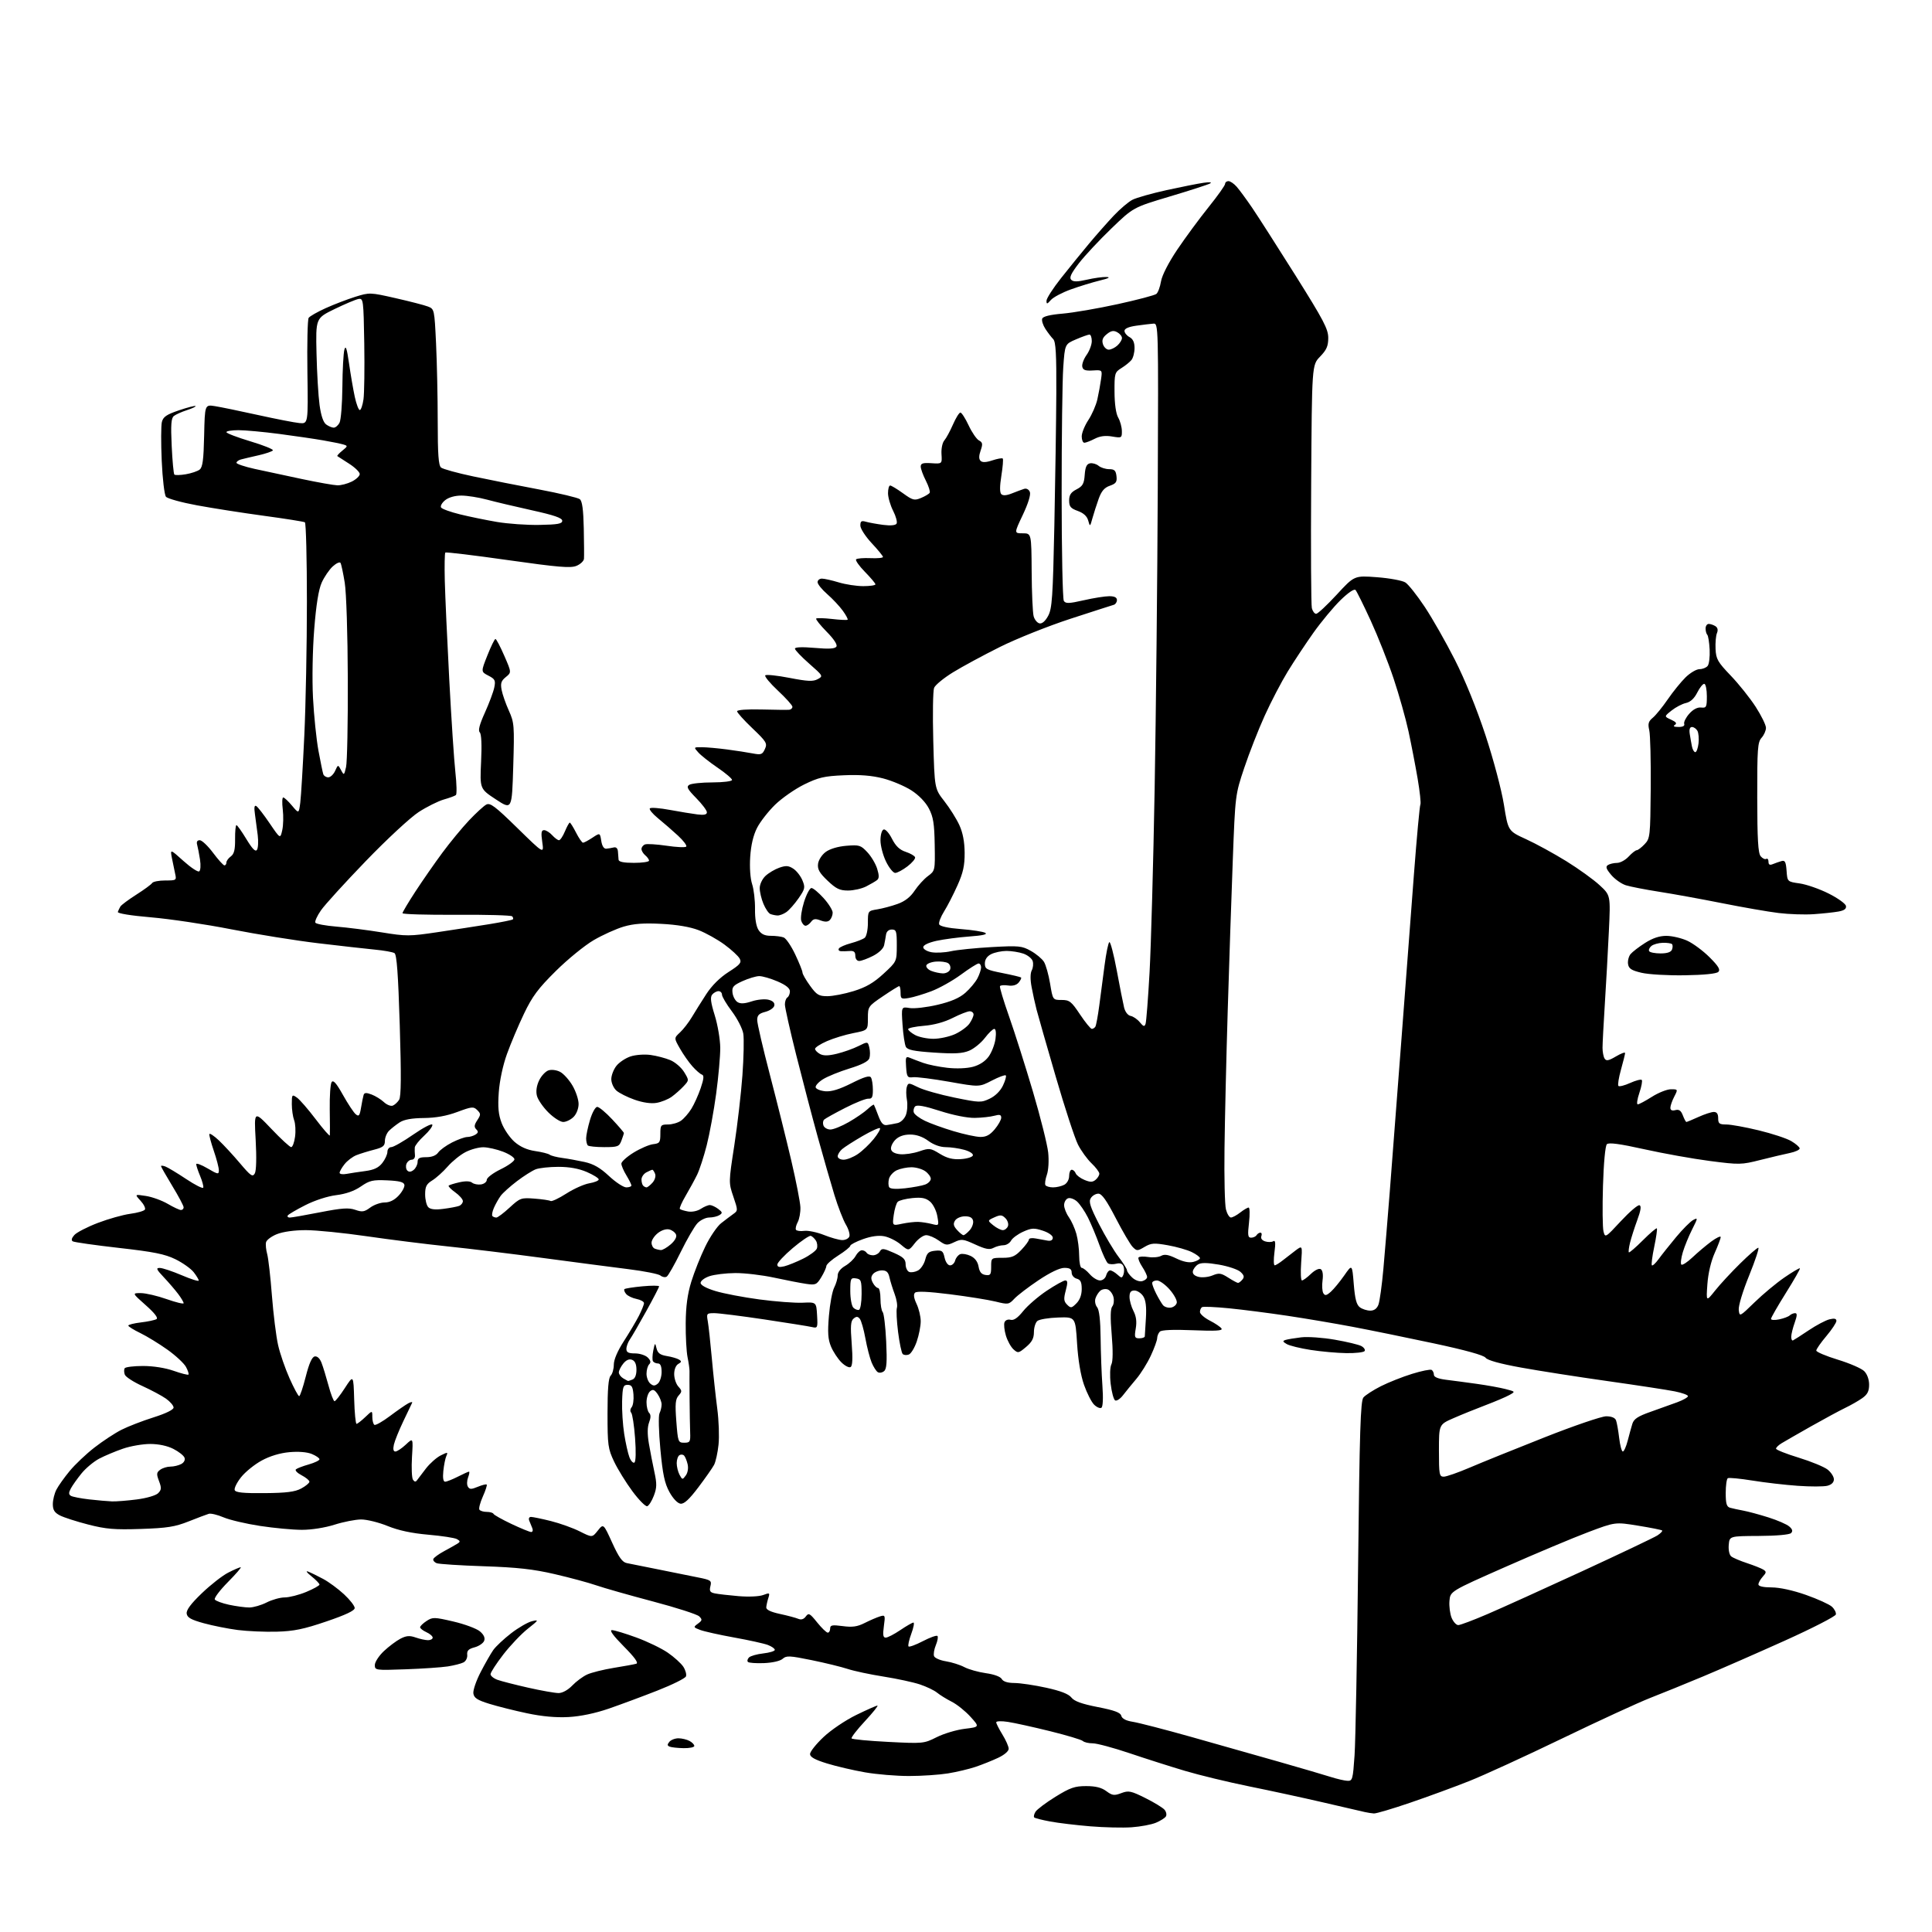 <?xml version="1.0" encoding="UTF-8" standalone="no"?>
<svg 
  version="1.1" 
  xmlns="http://www.w3.org/2000/svg" 
  xmlns:xlink="http://www.w3.org/1999/xlink" 
  xmlns:svg="http://www.w3.org/2000/svg"
  xmlns:rdf="http://www.w3.org/1999/02/22-rdf-syntax-ns#"
  xmlns:cc="http://creativecommons.org/ns#"
  xmlns:dc="http://purl.org/dc/elements/1.1/"
  viewBox="0 0 768 768"
  width="768"
  height="768"
>
<style>svg {background-color: white; }</style>"
<path stroke="none" fill="black" fill-rule="evenodd" d="M449.88,726.37C446.37,726.62 438.96,726.45 433.41,725.99C427.86,725.53 420.70,724.68 417.49,724.08C414.29,723.49 411.43,722.76 411.12,722.46C410.82,722.15 411.05,721.14 411.63,720.20C412.21,719.27 415.77,716.59 419.55,714.25C425.39,710.64 427.23,710.00 431.75,710.00C435.52,710.00 437.88,710.59 439.79,712.01C442.16,713.76 442.91,713.86 445.72,712.80C448.63,711.70 449.55,711.89 455.32,714.76C458.83,716.51 462.26,718.61 462.94,719.42C463.62,720.24 463.85,721.43 463.46,722.06C463.07,722.69 461.29,723.81 459.51,724.56C457.72,725.31 453.39,726.12 449.88,726.37zM546.13,720.88C545.23,720.82 543.60,720.56 542.50,720.31C541.40,720.05 533.98,718.34 526.00,716.49C518.02,714.64 504.75,711.77 496.49,710.10C488.24,708.42 476.76,705.65 470.99,703.93C465.22,702.21 455.30,699.05 448.94,696.90C442.57,694.76 436.03,693.00 434.39,693.00C432.74,693.00 430.97,692.59 430.45,692.08C429.93,691.57 424.04,689.81 417.37,688.16C410.70,686.51 403.16,684.85 400.62,684.47C398.08,684.08 396.00,684.16 396.01,684.64C396.01,685.11 397.12,687.30 398.47,689.50C399.83,691.70 400.95,694.24 400.97,695.14C400.99,696.11 399.25,697.60 396.75,698.77C394.41,699.87 390.39,701.48 387.81,702.35C385.22,703.22 380.27,704.40 376.81,704.96C373.34,705.52 366.40,705.99 361.38,705.99C356.37,706.00 348.47,705.34 343.83,704.53C339.20,703.72 332.39,702.13 328.70,700.99C323.93,699.52 322.00,698.44 322.00,697.25C322.00,696.33 324.40,693.30 327.34,690.53C330.31,687.71 336.07,683.83 340.34,681.74C344.56,679.68 348.36,678.00 348.79,678.00C349.22,678.00 346.99,680.78 343.84,684.18C340.68,687.57 338.29,690.66 338.52,691.04C338.75,691.41 345.30,692.04 353.06,692.43C366.94,693.14 367.26,693.11 372.34,690.56C375.18,689.13 380.19,687.63 383.47,687.23C389.45,686.50 389.45,686.50 385.77,682.43C383.75,680.20 380.39,677.50 378.30,676.45C376.21,675.39 373.60,673.77 372.50,672.86C371.40,671.95 368.34,670.48 365.69,669.59C363.05,668.71 356.52,667.30 351.19,666.46C345.86,665.62 339.48,664.26 337.00,663.44C334.52,662.62 328.06,661.04 322.63,659.93C313.88,658.14 312.57,658.08 311.12,659.40C310.15,660.27 307.11,660.97 303.74,661.11C300.59,661.24 297.70,661.03 297.32,660.65C296.94,660.28 297.13,659.47 297.73,658.87C298.33,658.27 300.89,657.54 303.41,657.26C305.94,656.97 308.00,656.34 308.00,655.85C308.00,655.35 306.76,654.48 305.25,653.90C303.74,653.32 297.69,651.99 291.81,650.93C285.93,649.87 279.86,648.51 278.31,647.92C275.59,646.89 275.56,646.80 277.45,645.42C279.16,644.16 279.23,643.80 277.95,642.53C277.15,641.73 268.85,639.06 259.50,636.59C250.15,634.12 240.03,631.24 237.00,630.19C233.97,629.14 226.55,627.14 220.50,625.74C211.97,623.76 205.66,623.06 192.39,622.61C182.97,622.30 174.52,621.75 173.59,621.40C172.67,621.04 172.07,620.30 172.25,619.75C172.43,619.20 174.36,617.79 176.54,616.61C178.72,615.44 181.12,614.08 181.88,613.60C183.02,612.87 182.98,612.57 181.64,611.82C180.76,611.32 175.64,610.54 170.27,610.07C163.63,609.49 158.44,608.38 154.08,606.61C150.55,605.17 145.82,604.01 143.58,604.01C141.33,604.02 136.57,604.95 133.00,606.08C129.20,607.29 123.80,608.14 120.00,608.13C116.42,608.13 108.94,607.43 103.37,606.58C97.80,605.73 91.28,604.20 88.87,603.17C86.47,602.15 83.83,601.51 83.00,601.76C82.17,602.00 78.58,603.36 75.00,604.78C69.56,606.94 66.46,607.43 56.00,607.78C45.51,608.13 42.14,607.85 35.07,606.03C30.43,604.84 25.37,603.21 23.82,602.41C21.67,601.30 21.00,600.23 21.00,597.92C21.00,596.26 21.64,593.67 22.42,592.16C23.20,590.65 25.57,587.31 27.70,584.74C29.82,582.17 34.24,577.98 37.53,575.43C40.81,572.88 45.64,569.70 48.25,568.38C50.86,567.05 56.60,564.83 61.00,563.44C65.94,561.88 69.00,560.38 69.00,559.52C69.00,558.76 67.66,557.18 66.02,556.01C64.38,554.85 60.16,552.59 56.65,550.99C53.13,549.40 49.97,547.36 49.62,546.46C49.28,545.56 49.25,544.41 49.56,543.91C49.87,543.41 53.15,543.00 56.85,543.00C60.93,543.00 65.73,543.76 69.03,544.92C72.03,545.98 74.68,546.65 74.91,546.42C75.15,546.19 74.71,544.82 73.94,543.39C73.17,541.95 69.83,538.84 66.52,536.49C63.21,534.13 58.36,531.17 55.75,529.90C53.14,528.64 51.00,527.30 51.00,526.94C51.00,526.58 53.26,526.01 56.02,525.68C58.79,525.36 61.57,524.76 62.21,524.37C62.96,523.90 61.45,521.95 57.94,518.84C52.50,514.02 52.50,514.02 56.00,514.03C57.92,514.04 62.54,515.11 66.25,516.42C69.96,517.73 73.00,518.46 73.00,518.04C73.00,517.62 72.03,515.97 70.83,514.38C69.64,512.80 67.08,509.81 65.13,507.75C62.15,504.59 61.90,504.00 63.55,504.03C64.62,504.04 68.54,505.35 72.25,506.93C75.96,508.52 79.00,509.47 79.00,509.04C79.00,508.62 78.09,507.11 76.98,505.70C75.86,504.28 72.60,501.97 69.72,500.56C65.52,498.51 61.10,497.62 47.23,496.06C37.74,494.98 29.50,493.81 28.92,493.45C28.24,493.03 28.47,492.14 29.57,490.92C30.51,489.89 34.70,487.73 38.89,486.13C43.07,484.53 48.86,482.90 51.75,482.51C54.64,482.13 57.27,481.37 57.60,480.83C57.94,480.29 57.15,478.70 55.85,477.29C53.50,474.72 53.50,474.72 58.00,475.41C60.48,475.79 64.38,477.21 66.68,478.55C68.98,479.90 71.34,481.00 71.93,481.00C72.52,481.00 73.00,480.52 73.00,479.93C73.00,479.34 70.98,475.52 68.50,471.45C66.03,467.37 64.00,463.82 64.00,463.55C64.00,463.28 64.79,463.35 65.75,463.71C66.71,464.07 70.42,466.30 74.00,468.68C77.57,471.06 80.63,472.60 80.80,472.10C80.97,471.60 80.41,469.51 79.55,467.47C78.70,465.43 78.00,463.32 78.00,462.78C78.00,462.25 80.03,463.00 82.50,464.45C86.64,466.88 87.00,466.93 87.00,465.20C87.00,464.16 86.09,460.68 84.98,457.45C83.88,454.23 83.09,451.24 83.23,450.81C83.38,450.38 85.08,451.51 87.00,453.32C88.92,455.14 92.71,459.23 95.40,462.42C99.68,467.48 100.43,467.99 101.29,466.45C101.89,465.38 102.02,460.14 101.63,453.09C100.98,441.50 100.98,441.50 107.88,448.75C111.67,452.74 115.21,456.00 115.75,456.00C116.29,456.00 116.99,454.14 117.29,451.86C117.60,449.59 117.43,446.63 116.92,445.30C116.42,443.96 116.00,441.07 116.00,438.88C116.00,435.07 116.09,434.95 118.03,436.31C119.15,437.09 122.52,440.98 125.53,444.95C128.54,448.92 131.05,451.79 131.12,451.34C131.18,450.88 131.17,446.23 131.08,441.00C131.00,435.77 131.33,430.90 131.83,430.16C132.49,429.18 133.70,430.56 136.33,435.26C138.31,438.80 140.59,442.25 141.40,442.92C142.65,443.96 142.98,443.55 143.52,440.32C143.87,438.22 144.33,435.94 144.54,435.26C144.83,434.33 145.61,434.28 147.71,435.08C149.25,435.66 151.44,437.02 152.59,438.09C153.75,439.17 155.33,439.81 156.12,439.51C156.90,439.21 158.04,438.16 158.66,437.18C159.46,435.89 159.53,427.64 158.91,407.52C158.28,387.16 157.72,379.44 156.81,378.88C156.12,378.46 152.62,377.83 149.03,377.49C145.44,377.14 135.28,376.00 126.46,374.95C117.64,373.90 102.11,371.41 91.96,369.42C81.81,367.42 67.42,365.28 60.00,364.65C51.92,363.96 46.64,363.10 46.84,362.50C47.03,361.95 47.48,361.00 47.84,360.38C48.20,359.76 51.06,357.63 54.18,355.64C57.31,353.65 60.15,351.57 60.49,351.01C60.84,350.46 63.17,350.00 65.68,350.00C70.13,350.00 70.22,349.94 69.61,347.25C69.27,345.74 68.69,342.93 68.32,341.00C67.66,337.51 67.66,337.51 72.93,342.25C75.83,344.86 78.64,346.72 79.17,346.39C79.72,346.05 79.86,343.99 79.50,341.65C79.14,339.37 78.63,336.71 78.36,335.75C78.04,334.62 78.42,334.00 79.41,334.00C80.26,334.00 82.64,336.25 84.69,339.00C86.75,341.75 88.78,344.00 89.21,344.00C89.65,344.00 90.00,343.49 90.00,342.86C90.00,342.23 90.79,341.14 91.75,340.44C93.07,339.47 93.49,337.78 93.45,333.58C93.42,330.51 93.66,328.00 93.99,328.00C94.31,328.00 96.09,330.50 97.94,333.56C100.34,337.51 101.55,338.74 102.15,337.81C102.62,337.09 102.75,334.48 102.45,332.00C102.14,329.52 101.64,325.76 101.34,323.62C100.95,320.91 101.12,319.95 101.90,320.44C102.51,320.81 104.90,323.91 107.21,327.31C111.42,333.50 111.42,333.50 112.20,330.00C112.63,328.07 112.72,324.36 112.40,321.75C112.08,319.14 112.16,317.00 112.58,317.00C113.01,317.00 114.58,318.46 116.07,320.25C118.79,323.50 118.79,323.50 119.37,319.00C119.68,316.52 120.40,304.55 120.97,292.40C121.54,280.24 122.00,256.31 122.00,239.21C122.00,222.11 121.64,207.90 121.20,207.62C120.76,207.35 113.44,206.19 104.95,205.04C96.45,203.89 84.45,202.01 78.29,200.87C72.12,199.73 66.58,198.20 65.97,197.46C65.36,196.73 64.60,190.31 64.29,183.21C63.97,176.10 64.00,169.14 64.35,167.74C64.87,165.69 66.20,164.78 71.17,163.10C74.57,161.95 77.52,161.19 77.74,161.41C77.96,161.62 76.42,162.35 74.32,163.03C72.22,163.71 69.88,164.76 69.12,165.36C68.04,166.22 67.85,168.81 68.25,177.28C68.53,183.23 69.01,188.35 69.31,188.65C69.62,188.95 71.65,188.90 73.84,188.53C76.03,188.16 78.51,187.33 79.35,186.68C80.55,185.75 80.94,182.84 81.15,173.16C81.42,160.81 81.42,160.81 85.46,161.45C87.68,161.80 95.35,163.38 102.50,164.96C109.65,166.54 117.08,167.99 119.00,168.17C122.50,168.50 122.50,168.50 122.20,148.00C122.04,136.72 122.26,126.98 122.70,126.35C123.14,125.71 126.20,123.97 129.50,122.48C132.80,120.99 138.08,118.97 141.24,117.98C146.90,116.22 147.12,116.22 157.24,118.52C162.88,119.80 168.67,121.29 170.09,121.84C172.66,122.82 172.69,122.96 173.34,136.57C173.70,144.13 174.00,158.06 174.00,167.54C174.00,180.64 174.32,185.02 175.33,185.86C176.06,186.46 181.80,188.05 188.08,189.37C194.36,190.70 206.16,193.04 214.31,194.57C222.45,196.11 229.73,197.85 230.48,198.43C231.44,199.19 231.90,202.57 232.06,210.00C232.18,215.78 232.22,221.23 232.14,222.13C232.06,223.02 230.72,224.29 229.16,224.93C226.83,225.90 221.98,225.49 201.91,222.65C188.49,220.74 177.29,219.39 177.02,219.65C176.76,219.91 176.67,224.93 176.81,230.81C176.96,236.69 177.75,254.32 178.58,270.00C179.41,285.68 180.50,302.31 181.02,306.97C181.54,311.63 181.63,315.72 181.23,316.05C180.83,316.39 178.67,317.18 176.42,317.82C174.18,318.46 169.68,320.70 166.42,322.81C163.13,324.95 153.79,333.60 145.41,342.29C137.11,350.89 129.08,359.71 127.57,361.90C126.05,364.09 125.06,366.29 125.37,366.79C125.68,367.29 129.44,367.99 133.72,368.34C138.00,368.69 146.13,369.72 151.80,370.64C161.48,372.21 162.80,372.21 173.80,370.57C180.23,369.61 189.53,368.18 194.45,367.38C199.37,366.58 203.61,365.72 203.87,365.47C204.12,365.21 203.99,364.66 203.58,364.25C203.16,363.84 193.19,363.56 181.41,363.64C169.64,363.71 160.00,363.43 160.00,363.01C160.00,362.60 162.31,358.72 165.12,354.41C167.94,350.09 172.75,343.17 175.81,339.03C178.87,334.89 183.64,329.10 186.41,326.16C189.18,323.23 192.28,320.38 193.30,319.84C194.85,319.01 196.81,320.49 205.69,329.18C216.24,339.50 216.24,339.50 215.56,334.75C215.02,331.01 215.18,330.00 216.28,330.00C217.06,330.00 218.50,330.90 219.50,332.00C220.50,333.10 221.71,334.00 222.21,334.00C222.70,334.00 223.76,332.42 224.56,330.50C225.37,328.57 226.24,327.00 226.49,327.00C226.75,327.00 227.88,328.80 229.00,331.00C230.12,333.20 231.37,335.00 231.77,334.99C232.17,334.99 233.85,334.09 235.50,333.00C238.50,331.01 238.50,331.01 239.01,334.26C239.33,336.33 240.06,337.45 241.01,337.37C241.83,337.30 243.18,337.07 244.00,336.87C244.93,336.64 245.55,337.26 245.64,338.50C245.72,339.60 245.84,341.06 245.89,341.75C245.97,342.60 247.92,343.00 252.00,343.00C255.30,343.00 258.00,342.61 258.00,342.12C258.00,341.64 257.32,340.68 256.50,340.00C255.68,339.32 255.00,338.18 255.00,337.48C255.00,336.79 255.63,335.97 256.41,335.67C257.18,335.38 261.02,335.61 264.95,336.19C268.87,336.78 272.40,336.94 272.78,336.55C273.17,336.16 271.69,334.19 269.49,332.16C267.30,330.14 263.73,327.03 261.56,325.27C259.39,323.50 257.94,321.73 258.34,321.33C258.74,320.93 262.31,321.21 266.28,321.95C270.25,322.68 275.19,323.50 277.25,323.75C279.92,324.08 281.00,323.83 281.00,322.89C281.00,322.17 279.09,319.63 276.75,317.25C273.26,313.69 272.77,312.76 274.00,311.98C274.83,311.46 278.99,311.02 283.25,311.02C287.54,311.01 291.00,310.57 291.00,310.04C291.00,309.51 288.41,307.31 285.25,305.16C282.09,303.01 278.64,300.29 277.60,299.12C275.69,297.00 275.69,297.00 279.10,297.03C280.97,297.05 285.43,297.45 289.00,297.92C292.57,298.39 297.18,299.10 299.22,299.50C302.54,300.13 303.07,299.95 304.06,297.76C305.09,295.51 304.70,294.85 299.09,289.50C295.74,286.31 293.00,283.26 293.00,282.74C293.00,282.18 297.03,281.88 302.75,282.03C308.11,282.17 313.06,282.22 313.75,282.14C314.44,282.06 315.00,281.53 315.00,280.96C315.00,280.38 312.41,277.50 309.25,274.55C306.09,271.60 303.82,268.86 304.21,268.46C304.61,268.06 308.94,268.52 313.84,269.47C321.04,270.87 323.20,270.97 325.04,269.98C327.28,268.78 327.22,268.68 321.66,263.80C318.55,261.07 316.00,258.39 316.00,257.85C316.00,257.23 318.90,257.12 323.87,257.55C329.59,258.05 331.94,257.90 332.49,257.02C332.95,256.27 331.47,254.01 328.59,251.10C326.04,248.50 324.17,246.16 324.45,245.89C324.72,245.61 327.54,245.69 330.72,246.05C333.90,246.42 336.69,246.55 336.93,246.35C337.16,246.14 336.30,244.52 335.00,242.74C333.71,240.96 330.93,238.00 328.83,236.17C326.72,234.34 325.00,232.20 325.00,231.42C325.00,230.64 325.79,230.00 326.75,230.01C327.71,230.02 330.71,230.69 333.41,231.51C336.11,232.33 340.50,233.00 343.16,233.00C345.82,233.00 348.00,232.68 348.00,232.29C348.00,231.90 346.12,229.66 343.81,227.31C341.51,224.96 339.94,222.73 340.32,222.34C340.71,221.96 343.27,221.75 346.01,221.87C348.76,222.00 351.00,221.79 351.00,221.40C351.00,221.02 348.98,218.54 346.50,215.90C344.03,213.25 342.00,210.11 342.00,208.93C342.00,207.16 342.41,206.88 344.25,207.41C345.49,207.76 348.58,208.32 351.11,208.65C353.99,209.02 355.98,208.84 356.40,208.16C356.77,207.56 356.16,205.27 355.04,203.07C353.92,200.88 353.00,197.71 353.00,196.04C353.00,194.37 353.38,193.00 353.85,193.00C354.32,193.00 356.61,194.39 358.95,196.08C362.81,198.87 363.47,199.05 366.12,197.95C367.73,197.28 369.28,196.36 369.56,195.90C369.84,195.44 369.16,193.27 368.04,191.07C366.92,188.88 366.00,186.35 366.00,185.46C366.00,184.18 366.89,183.91 370.25,184.13C374.50,184.41 374.50,184.41 374.26,180.53C374.12,178.34 374.62,175.95 375.39,175.07C376.14,174.21 377.68,171.36 378.82,168.75C379.96,166.14 381.29,164.00 381.77,164.00C382.26,164.00 383.73,166.28 385.04,169.08C386.34,171.87 388.20,174.57 389.15,175.08C390.62,175.87 390.72,176.50 389.82,179.08C389.09,181.19 389.07,182.47 389.78,183.18C390.49,183.89 391.96,183.84 394.47,183.01C396.49,182.34 398.35,182.01 398.61,182.28C398.87,182.54 398.62,185.61 398.06,189.10C397.39,193.30 397.38,195.78 398.03,196.43C398.69,197.09 400.12,196.99 402.26,196.13C404.04,195.41 406.23,194.61 407.11,194.33C408.05,194.04 409.00,194.56 409.39,195.59C409.80,196.65 408.71,200.17 406.58,204.67C403.10,212.00 403.10,212.00 406.55,212.00C410.00,212.00 410.00,212.00 410.10,227.25C410.15,235.64 410.51,243.62 410.89,244.99C411.28,246.37 412.33,247.63 413.24,247.81C414.26,248.00 415.56,246.87 416.66,244.81C418.22,241.92 418.53,237.40 419.12,209.00C419.49,191.12 419.84,167.42 419.90,156.32C419.98,140.86 419.69,135.83 418.68,134.82C417.96,134.09 416.56,132.27 415.57,130.76C414.59,129.25 414.01,127.41 414.30,126.66C414.64,125.77 417.44,125.09 422.43,124.67C426.62,124.31 436.45,122.62 444.27,120.91C452.10,119.20 459.03,117.37 459.67,116.84C460.32,116.32 461.15,114.07 461.52,111.85C461.94,109.41 464.50,104.41 468.03,99.16C471.24,94.40 476.82,86.83 480.43,82.34C484.04,77.85 487.00,73.69 487.00,73.09C487.00,72.49 487.60,72.00 488.33,72.00C489.05,72.00 490.54,73.01 491.62,74.25C492.70,75.49 495.45,79.22 497.72,82.55C499.99,85.88 507.73,97.97 514.93,109.42C526.16,127.31 528.00,130.81 528.00,134.32C528.00,137.57 527.34,139.09 524.75,141.76C521.50,145.11 521.50,145.11 521.21,192.30C521.05,218.26 521.17,240.51 521.48,241.75C521.79,242.99 522.56,244.00 523.19,244.00C523.83,244.00 527.50,240.57 531.36,236.39C538.38,228.77 538.38,228.77 547.44,229.46C552.42,229.84 557.47,230.78 558.66,231.54C559.86,232.31 563.31,236.66 566.34,241.22C569.37,245.77 574.77,255.27 578.35,262.32C582.36,270.22 587.02,281.71 590.51,292.28C593.70,301.98 596.88,313.97 597.83,319.88C599.50,330.33 599.50,330.33 606.64,333.59C610.56,335.38 617.76,339.32 622.64,342.34C627.51,345.36 633.46,349.64 635.86,351.87C640.23,355.90 640.23,355.90 639.55,370.20C639.18,378.07 638.46,391.02 637.95,399.00C637.45,406.98 637.03,414.85 637.03,416.50C637.03,418.15 637.40,420.09 637.86,420.81C638.52,421.84 639.45,421.67 642.34,419.96C644.36,418.77 646.00,418.15 646.00,418.59C646.00,419.02 645.26,422.00 644.36,425.21C643.46,428.43 643.00,431.34 643.35,431.68C643.70,432.03 645.79,431.50 648.00,430.50C650.21,429.50 652.29,428.96 652.62,429.29C652.95,429.62 652.53,431.94 651.67,434.45C650.82,436.95 650.53,439.00 651.03,439.00C651.52,439.00 654.06,437.65 656.66,436.00C659.26,434.35 662.67,433.00 664.22,433.00C667.03,433.00 667.04,433.02 665.53,435.95C664.69,437.57 664.00,439.56 664.00,440.36C664.00,441.32 664.68,441.64 665.98,441.29C667.45,440.91 668.22,441.46 668.96,443.39C669.50,444.82 670.14,446.00 670.37,446.00C670.59,446.00 672.74,445.11 675.14,444.02C677.54,442.93 680.29,442.03 681.25,442.02C682.46,442.01 683.00,442.78 683.00,444.50C683.00,446.65 683.45,447.00 686.25,447.00C688.04,447.00 693.83,448.05 699.11,449.33C704.40,450.61 710.20,452.52 712.01,453.58C713.82,454.64 715.34,455.95 715.40,456.50C715.45,457.05 713.70,457.87 711.50,458.33C709.30,458.78 704.00,460.04 699.71,461.12C692.24,463.01 691.44,463.03 679.71,461.51C673.00,460.64 661.27,458.54 653.66,456.85C643.81,454.66 639.51,454.09 638.75,454.85C638.12,455.48 637.48,462.35 637.21,471.37C636.95,479.87 637.04,488.02 637.41,489.48C638.07,492.11 638.16,492.06 644.32,485.42C647.76,481.72 651.09,478.87 651.72,479.10C652.52,479.38 652.25,481.17 650.84,485.00C649.73,488.02 648.44,492.06 647.97,493.97C647.50,495.88 647.28,497.62 647.50,497.83C647.71,498.04 650.21,495.89 653.05,493.05C655.89,490.21 658.40,488.07 658.62,488.29C658.85,488.51 658.38,491.80 657.59,495.59C656.79,499.38 656.37,502.71 656.65,502.99C656.93,503.27 658.14,502.15 659.33,500.51C660.52,498.87 663.64,494.94 666.26,491.79C668.88,488.64 671.94,485.57 673.06,484.97C674.99,483.94 674.97,484.13 672.66,488.69C671.32,491.34 669.65,495.42 668.95,497.76C668.25,500.10 667.98,502.32 668.36,502.69C668.73,503.06 670.72,501.78 672.77,499.84C674.82,497.89 678.19,495.06 680.25,493.53C682.31,492.01 684.00,491.21 684.00,491.76C684.00,492.31 682.92,495.18 681.60,498.13C680.14,501.41 679.01,506.22 678.71,510.50C678.21,517.50 678.21,517.50 681.80,513.00C683.77,510.52 688.25,505.69 691.75,502.25C695.24,498.81 698.48,496.00 698.95,496.00C699.41,496.00 697.78,500.94 695.33,506.99C692.74,513.35 691.00,519.14 691.18,520.74C691.50,523.48 691.54,523.46 697.50,517.66C700.80,514.45 706.12,510.02 709.33,507.82C712.53,505.62 715.31,503.98 715.50,504.17C715.69,504.36 713.18,508.76 709.92,513.96C706.67,519.15 704.00,523.80 704.00,524.28C704.00,524.76 705.46,524.85 707.25,524.47C709.04,524.10 710.93,523.39 711.45,522.89C711.97,522.40 712.93,522.00 713.58,522.00C714.46,522.00 714.42,522.95 713.43,525.75C712.69,527.81 712.07,530.33 712.04,531.33C712.02,532.34 712.34,533.02 712.75,532.83C713.16,532.65 715.98,530.84 719.00,528.81C722.02,526.78 725.74,524.82 727.25,524.45C729.18,523.98 730.00,524.17 730.00,525.08C730.00,525.79 728.20,528.51 726.00,531.12C723.80,533.72 722.00,536.31 722.00,536.87C722.00,537.42 725.85,539.05 730.55,540.49C735.25,541.92 739.97,543.97 741.05,545.05C742.23,546.23 743.00,548.36 743.00,550.43C743.00,553.04 742.34,554.33 740.25,555.80C738.74,556.87 735.69,558.61 733.47,559.67C731.26,560.74 725.18,564.02 719.97,566.96C714.76,569.91 709.49,572.94 708.25,573.69C707.01,574.43 706.00,575.41 706.00,575.87C706.00,576.32 710.05,577.93 714.99,579.44C719.94,580.96 725.12,583.09 726.49,584.17C727.87,585.26 729.00,587.00 729.00,588.05C729.00,589.28 728.06,590.20 726.38,590.62C724.94,590.98 719.65,590.99 714.63,590.63C709.61,590.28 701.48,589.34 696.58,588.54C691.67,587.75 687.28,587.33 686.83,587.61C686.37,587.89 686.00,590.54 686.00,593.49C686.00,597.75 686.36,598.97 687.75,599.36C688.71,599.63 691.08,600.14 693.00,600.50C694.92,600.85 699.42,602.07 703.00,603.20C706.58,604.33 710.30,605.95 711.27,606.81C712.54,607.91 712.74,608.66 711.97,609.43C711.34,610.06 706.12,610.53 699.20,610.56C687.50,610.62 687.50,610.62 687.20,614.15C687.03,616.18 687.45,618.11 688.20,618.70C688.91,619.27 691.75,620.48 694.50,621.38C697.25,622.29 700.16,623.45 700.96,623.95C702.22,624.75 702.19,625.14 700.71,626.77C699.77,627.81 699.00,629.18 699.00,629.83C699.00,630.57 700.92,631.01 704.25,631.02C707.47,631.03 712.75,632.19 717.90,634.00C722.52,635.63 727.15,637.73 728.19,638.67C729.23,639.61 729.94,641.00 729.79,641.77C729.63,642.53 720.50,647.22 709.50,652.18C698.50,657.13 683.88,663.54 677.00,666.41C670.12,669.29 660.67,673.13 656.00,674.95C651.33,676.77 635.58,684.02 621.00,691.06C606.42,698.10 589.78,705.73 584.02,708.01C578.25,710.30 567.74,714.16 560.65,716.58C553.55,719.01 547.02,720.95 546.13,720.88zM535.63,707.90C537.63,707.99 537.80,707.37 538.46,697.75C538.84,692.11 539.48,658.18 539.87,622.35C540.45,568.78 540.83,556.91 541.98,555.52C542.75,554.60 545.88,552.58 548.94,551.03C552.00,549.49 557.58,547.28 561.35,546.12C565.12,544.95 568.60,544.25 569.10,544.56C569.59,544.87 570.00,545.74 570.00,546.50C570.00,547.39 571.66,548.08 574.75,548.47C577.36,548.79 582.88,549.52 587.00,550.10C591.12,550.67 596.29,551.61 598.47,552.17C602.44,553.20 602.44,553.20 599.97,554.56C598.61,555.32 594.35,557.13 590.50,558.59C586.65,560.05 580.91,562.37 577.75,563.76C572.00,566.27 572.00,566.27 572.00,576.64C572.00,586.17 572.15,587.00 573.91,587.00C574.96,587.00 579.58,585.39 584.16,583.43C588.75,581.46 602.10,576.06 613.83,571.43C625.56,566.79 636.65,563.00 638.48,563.00C640.57,563.00 642.01,563.58 642.39,564.59C642.73,565.46 643.29,568.61 643.64,571.59C643.99,574.56 644.65,577.00 645.10,577.00C645.55,577.00 646.41,575.09 647.02,572.75C647.62,570.41 648.46,567.38 648.88,566.00C649.48,564.06 651.09,562.99 656.08,561.24C659.61,560.00 664.41,558.27 666.75,557.41C669.09,556.54 671.00,555.45 671.00,554.99C671.00,554.52 668.64,553.67 665.75,553.09C662.86,552.51 650.83,550.67 639.00,549.00C627.17,547.33 611.69,544.91 604.59,543.62C596.23,542.10 591.28,540.73 590.54,539.72C589.80,538.71 582.54,536.70 569.95,534.01C559.25,531.72 544.76,528.77 537.74,527.44C530.73,526.11 519.03,524.13 511.74,523.04C504.46,521.95 494.04,520.61 488.58,520.07C483.12,519.53 478.28,519.32 477.83,519.61C477.37,519.89 477.00,520.76 477.00,521.54C477.00,522.32 478.77,523.86 480.93,524.97C483.09,526.07 485.19,527.49 485.58,528.13C486.11,528.99 483.21,529.16 474.20,528.79C466.40,528.47 461.74,528.66 461.05,529.35C460.47,529.93 460.00,531.10 459.99,531.95C459.98,532.80 458.85,535.93 457.46,538.91C456.08,541.89 453.49,546.03 451.72,548.12C449.95,550.21 447.56,553.14 446.42,554.62C445.28,556.11 443.86,557.03 443.27,556.67C442.68,556.30 441.89,553.35 441.51,550.10C441.12,546.74 441.25,543.40 441.80,542.35C442.41,541.19 442.45,536.79 441.92,530.56C441.33,523.74 441.41,520.22 442.15,519.32C442.74,518.61 442.95,516.94 442.62,515.62C442.29,514.30 441.28,512.94 440.38,512.59C439.48,512.25 438.15,512.46 437.41,513.07C436.68,513.68 435.80,515.06 435.46,516.14C435.11,517.22 435.41,518.79 436.12,519.64C436.96,520.66 437.44,524.80 437.51,531.84C437.58,537.70 437.89,546.21 438.22,550.75C438.59,555.86 438.43,559.23 437.81,559.62C437.25,559.96 435.95,559.39 434.90,558.35C433.86,557.30 432.06,553.76 430.91,550.48C429.59,546.73 428.56,540.59 428.15,534.00C427.50,523.50 427.50,523.50 420.63,523.73C416.85,523.85 413.14,524.47 412.38,525.10C411.62,525.73 411.00,527.72 411.00,529.53C411.00,531.99 410.21,533.49 407.87,535.45C404.91,537.95 404.65,537.99 402.87,536.38C401.83,535.44 400.48,532.98 399.86,530.91C399.24,528.84 398.99,526.48 399.30,525.65C399.64,524.78 400.65,524.36 401.72,524.64C403.00,524.97 404.55,523.90 406.74,521.17C408.49,519.00 412.69,515.37 416.07,513.11C419.46,510.85 422.79,509.00 423.48,509.00C424.44,509.00 424.48,509.90 423.65,513.01C422.77,516.33 422.86,517.28 424.18,518.61C425.65,520.08 425.96,520.04 427.89,518.11C429.25,516.75 430.00,514.73 430.00,512.41C430.00,509.65 429.53,508.69 428.00,508.29C426.89,508.00 426.00,506.93 426.00,505.88C426.00,504.47 425.27,504.00 423.08,504.00C421.25,504.00 417.44,505.83 412.83,508.91C408.80,511.61 404.48,514.91 403.23,516.25C401.03,518.59 400.77,518.63 395.73,517.39C392.85,516.69 384.70,515.38 377.61,514.49C368.98,513.41 364.40,513.20 363.72,513.88C363.05,514.55 363.26,516.02 364.36,518.34C365.26,520.25 366.00,523.34 366.00,525.22C366.00,527.10 365.30,530.71 364.43,533.24C363.57,535.77 362.15,538.11 361.27,538.45C360.39,538.79 359.29,538.69 358.83,538.23C358.38,537.78 357.55,533.84 357.00,529.49C356.45,525.14 356.24,520.83 356.53,519.90C356.83,518.97 356.42,516.48 355.62,514.36C354.82,512.23 353.90,509.26 353.57,507.75C353.12,505.70 352.36,505.00 350.60,505.00C349.31,505.00 347.71,505.65 347.05,506.44C346.17,507.50 346.15,508.40 346.97,509.94C347.57,511.07 348.50,512.00 349.04,512.00C349.57,512.00 350.00,513.94 350.00,516.30C350.00,518.66 350.40,521.03 350.88,521.55C351.36,522.07 351.99,527.32 352.27,533.22C352.66,541.48 352.47,544.19 351.43,545.05C350.69,545.67 349.57,545.85 348.94,545.46C348.31,545.07 347.21,543.35 346.49,541.62C345.77,539.90 344.65,535.56 344.00,531.99C343.35,528.42 342.35,524.93 341.78,524.24C340.97,523.26 340.41,523.24 339.31,524.16C338.17,525.11 338.01,527.11 338.56,534.04C339.02,540.01 338.89,542.95 338.13,543.42C337.52,543.80 335.86,542.95 334.45,541.54C333.04,540.13 331.19,537.32 330.34,535.28C329.13,532.39 328.95,529.72 329.51,523.04C329.90,518.34 330.84,513.28 331.61,511.80C332.37,510.31 333.00,508.16 333.00,507.00C333.00,505.73 334.16,504.24 335.96,503.21C337.59,502.27 339.47,500.49 340.13,499.25C340.80,498.01 341.91,497.00 342.61,497.00C343.31,497.00 344.16,497.45 344.50,498.00C344.84,498.55 345.97,499.00 347.01,499.00C348.05,499.00 349.29,498.31 349.76,497.47C350.51,496.13 351.18,496.19 355.31,498.02C359.08,499.69 360.00,500.58 360.00,502.58C360.00,503.94 360.64,505.31 361.42,505.61C362.20,505.91 363.77,505.66 364.90,505.05C366.03,504.45 367.33,502.50 367.79,500.73C368.47,498.07 369.16,497.45 371.72,497.19C374.46,496.92 374.89,497.24 375.49,499.94C375.88,501.71 376.80,503.00 377.67,503.00C378.51,503.00 379.41,502.13 379.69,501.07C379.97,500.01 380.87,498.88 381.70,498.56C382.52,498.25 384.39,498.56 385.84,499.25C387.56,500.08 388.66,501.56 389.00,503.51C389.37,505.65 390.15,506.59 391.76,506.82C393.72,507.10 394.00,506.70 394.00,503.57C394.00,500.01 394.01,500.00 398.49,500.00C402.22,500.00 403.49,499.47 405.99,496.85C407.65,495.12 409.00,493.27 409.00,492.74C409.00,492.21 410.24,492.02 411.75,492.32C413.26,492.61 415.40,493.00 416.50,493.18C417.75,493.38 418.50,492.94 418.50,492.00C418.50,491.15 416.81,489.95 414.52,489.21C411.06,488.07 410.05,488.13 406.71,489.63C404.60,490.58 402.44,492.18 401.90,493.18C401.37,494.18 400.02,495.00 398.90,495.00C397.78,495.00 395.98,495.48 394.90,496.06C393.36,496.88 391.76,496.58 387.68,494.71C382.82,492.49 382.21,492.42 379.32,493.79C376.42,495.16 375.97,495.12 373.19,493.14C371.54,491.96 369.28,491.00 368.17,491.00C367.06,491.00 365.03,492.43 363.67,494.17C361.19,497.34 361.19,497.34 358.06,494.71C356.35,493.26 353.39,491.79 351.49,491.43C349.23,491.01 346.31,491.41 343.02,492.59C340.26,493.58 338.00,494.77 338.00,495.22C338.00,495.67 335.87,497.40 333.26,499.05C330.65,500.70 328.50,502.60 328.48,503.28C328.45,503.95 327.55,505.95 326.47,507.72C324.65,510.70 324.20,510.90 320.50,510.36C318.30,510.04 312.57,508.93 307.76,507.89C302.95,506.85 295.98,506.03 292.26,506.06C288.54,506.09 283.93,506.65 282.00,507.31C280.07,507.96 278.50,509.16 278.50,509.96C278.50,510.87 280.72,512.09 284.40,513.21C287.65,514.20 295.52,515.70 301.90,516.55C308.28,517.40 315.98,517.98 319.00,517.85C324.50,517.60 324.50,517.60 324.80,522.83C325.09,527.84 325.01,528.04 322.80,527.53C321.54,527.23 312.99,525.87 303.81,524.49C294.64,523.12 285.70,522.00 283.95,522.00C280.91,522.00 280.80,522.14 281.36,525.25C281.68,527.04 282.40,533.67 282.97,540.00C283.54,546.33 284.51,555.30 285.12,559.95C285.74,564.60 285.97,571.04 285.63,574.25C285.30,577.46 284.50,581.08 283.86,582.30C283.22,583.51 280.40,587.53 277.60,591.24C273.96,596.06 271.93,597.92 270.52,597.74C269.34,597.60 267.54,595.71 266.11,593.11C264.20,589.63 263.44,586.07 262.51,576.11C261.85,569.10 261.70,562.75 262.16,561.82C262.62,560.89 263.00,559.30 263.00,558.29C263.00,557.27 262.28,555.42 261.41,554.17C260.15,552.37 259.53,552.15 258.41,553.07C257.63,553.72 257.00,555.67 257.00,557.42C257.00,559.17 257.47,561.07 258.04,561.64C258.75,562.35 258.75,563.52 258.03,565.42C257.33,567.27 257.30,570.03 257.94,573.84C258.47,576.95 259.46,582.03 260.13,585.13C261.15,589.81 261.12,591.40 259.92,594.55C259.13,596.64 257.94,598.52 257.29,598.74C256.63,598.96 253.99,596.29 251.41,592.82C248.83,589.34 245.54,584.02 244.11,581.00C241.69,575.90 241.50,574.49 241.50,561.80C241.50,552.17 241.87,547.73 242.75,546.85C243.44,546.16 244.00,544.18 244.00,542.46C244.00,540.49 245.49,537.00 247.99,533.14C250.18,529.75 252.88,525.20 253.99,523.03C255.09,520.86 256.00,518.60 256.00,518.01C256.00,517.43 254.66,516.68 253.02,516.35C251.38,516.03 249.52,515.13 248.88,514.36C248.24,513.58 247.94,512.73 248.22,512.45C248.49,512.18 251.70,511.67 255.36,511.33C259.01,510.99 262.00,511.00 262.00,511.35C262.00,511.71 259.69,516.16 256.87,521.25C254.05,526.34 251.13,531.39 250.37,532.47C249.62,533.56 249.00,535.24 249.00,536.22C249.00,537.58 249.81,538.00 252.43,538.00C254.31,538.00 256.59,538.74 257.49,539.64C258.65,540.79 258.82,541.58 258.06,542.34C257.48,542.92 257.00,544.60 257.00,546.08C257.00,547.55 257.68,549.32 258.50,550.00C259.70,550.99 260.30,550.99 261.50,550.00C262.32,549.32 263.00,547.24 263.00,545.38C263.00,543.10 262.53,542.00 261.56,542.00C260.77,542.00 259.87,541.60 259.56,541.10C259.26,540.61 259.32,538.70 259.69,536.85C260.34,533.67 260.41,533.63 260.98,535.99C261.44,537.89 262.41,538.61 265.08,539.05C267.00,539.36 269.17,539.99 269.91,540.45C271.00,541.12 270.95,541.45 269.63,542.19C268.67,542.73 268.00,544.38 268.00,546.22C268.00,547.94 268.74,550.17 269.65,551.17C271.15,552.83 271.16,553.17 269.76,554.75C268.49,556.18 268.32,558.08 268.85,565.00C269.48,573.23 269.58,573.50 272.00,573.50C274.28,573.50 274.49,573.14 274.35,569.50C274.27,567.30 274.16,561.23 274.12,556.00C274.08,550.77 274.06,545.83 274.09,545.00C274.11,544.17 273.76,541.70 273.31,539.50C272.87,537.30 272.53,531.23 272.58,526.00C272.63,519.29 273.28,514.44 274.80,509.50C275.99,505.65 278.49,499.35 280.37,495.50C282.24,491.65 285.07,487.49 286.64,486.26C288.21,485.02 290.38,483.39 291.45,482.62C293.38,481.25 293.38,481.16 291.51,475.66C289.63,470.13 289.63,470.00 291.90,455.30C293.15,447.16 294.60,434.65 295.12,427.50C295.64,420.35 295.79,412.87 295.47,410.89C295.14,408.90 293.10,404.92 290.94,402.04C288.77,399.16 287.00,396.17 287.00,395.40C287.00,394.63 286.38,394.00 285.62,394.00C284.86,394.00 283.74,394.61 283.11,395.36C282.26,396.40 282.50,398.40 284.12,403.61C285.30,407.40 286.28,413.20 286.31,416.50C286.33,419.80 285.60,428.04 284.68,434.82C283.76,441.60 282.07,450.80 280.93,455.27C279.79,459.74 278.08,464.99 277.13,466.95C276.18,468.90 274.13,472.66 272.58,475.30C271.03,477.93 269.98,480.31 270.26,480.59C270.53,480.86 271.99,481.31 273.49,481.58C275.06,481.87 277.23,481.42 278.58,480.54C279.87,479.69 281.51,479.01 282.21,479.03C282.92,479.05 284.40,479.74 285.50,480.57C287.21,481.86 287.28,482.21 286.00,483.02C285.17,483.54 283.34,483.98 281.92,483.98C280.51,483.99 278.39,485.02 277.22,486.27C276.05,487.52 273.07,492.65 270.61,497.67C268.15,502.69 265.63,507.11 265.02,507.49C264.41,507.86 263.31,507.67 262.56,507.05C261.82,506.44 256.10,505.29 249.86,504.52C243.61,503.74 228.38,501.74 216.00,500.09C203.62,498.43 186.53,496.35 178.00,495.47C169.47,494.58 154.98,492.77 145.79,491.43C136.60,490.09 125.70,489.00 121.56,489.00C117.03,489.00 112.47,489.63 110.08,490.59C107.90,491.46 105.95,492.92 105.75,493.84C105.54,494.75 105.75,496.85 106.21,498.50C106.67,500.15 107.52,507.57 108.09,515.00C108.67,522.42 109.77,531.27 110.54,534.66C111.30,538.06 113.36,544.02 115.10,547.91C116.84,551.81 118.56,555.00 118.92,555.00C119.27,555.00 120.45,551.52 121.53,547.26C122.87,541.99 124.01,539.41 125.11,539.21C126.10,539.02 127.13,539.98 127.80,541.70C128.40,543.24 129.65,547.31 130.58,550.75C131.50,554.19 132.59,557.00 132.98,557.00C133.38,557.00 135.23,554.64 137.10,551.75C140.50,546.50 140.50,546.50 140.79,556.25C140.94,561.61 141.37,566.00 141.73,566.00C142.09,566.00 143.65,564.79 145.20,563.31C148.00,560.63 148.00,560.63 148.00,563.25C148.00,564.70 148.38,566.11 148.83,566.40C149.29,566.68 152.08,565.10 155.02,562.89C157.96,560.68 161.24,558.41 162.30,557.84C163.36,557.27 164.05,557.19 163.82,557.65C163.59,558.12 162.01,561.42 160.31,565.00C158.60,568.58 156.92,572.74 156.58,574.25C156.17,576.08 156.37,577.00 157.18,577.00C157.84,577.00 159.71,575.76 161.32,574.25C164.24,571.50 164.24,571.50 163.77,579.19C163.52,583.42 163.69,587.47 164.15,588.19C164.73,589.08 165.24,589.16 165.75,588.44C166.16,587.86 167.78,585.73 169.35,583.71C170.92,581.70 173.55,579.37 175.20,578.55C177.97,577.17 178.13,577.19 177.43,578.78C177.00,579.73 176.47,582.41 176.23,584.75C175.95,587.52 176.20,589.00 176.94,589.00C177.57,589.00 179.84,588.10 182.00,587.00C184.16,585.90 186.15,585.00 186.44,585.00C186.72,585.00 186.55,586.05 186.06,587.33C185.58,588.62 185.54,590.26 186.00,590.99C186.67,592.09 187.37,592.09 189.94,591.02C191.66,590.31 193.25,589.91 193.47,590.14C193.70,590.36 193.01,592.50 191.94,594.88C190.88,597.26 190.26,599.61 190.56,600.10C190.87,600.60 192.18,601.00 193.48,601.00C194.77,601.00 195.98,601.35 196.17,601.78C196.35,602.21 199.56,604.01 203.29,605.78C207.03,607.55 210.57,609.00 211.15,609.00C211.74,609.00 211.94,608.33 211.61,607.50C211.27,606.67 210.73,605.33 210.39,604.50C210.04,603.63 210.33,603.00 211.08,603.00C211.79,603.00 215.33,603.73 218.94,604.63C222.55,605.53 227.73,607.38 230.45,608.75C235.40,611.24 235.40,611.24 237.64,608.43C239.88,605.62 239.88,605.62 243.36,613.27C246.03,619.12 247.40,621.03 249.18,621.36C250.45,621.59 256.00,622.71 261.50,623.83C267.00,624.95 274.09,626.38 277.25,627.01C282.61,628.06 282.96,628.30 282.40,630.53C281.92,632.46 282.25,633.01 284.15,633.40C285.44,633.67 289.68,634.16 293.57,634.49C297.64,634.83 301.81,634.64 303.39,634.04C305.96,633.06 306.09,633.14 305.42,635.25C305.02,636.49 304.66,638.15 304.60,638.94C304.53,639.89 306.34,640.77 310.00,641.56C313.02,642.21 316.31,643.08 317.30,643.50C318.50,644.00 319.51,643.69 320.33,642.56C321.44,641.05 321.90,641.29 324.83,644.94C326.63,647.17 328.52,649.00 329.05,649.00C329.57,649.00 330.00,648.27 330.00,647.37C330.00,646.00 330.77,645.85 334.98,646.40C338.84,646.92 340.80,646.64 343.73,645.16C345.80,644.11 348.51,642.95 349.74,642.56C351.89,641.90 351.95,642.06 351.35,646.44C350.87,649.96 351.04,651.00 352.11,650.98C352.88,650.97 355.48,649.62 357.90,647.98C360.32,646.34 362.66,645.00 363.10,645.00C363.54,645.00 363.16,647.01 362.25,649.46C361.34,651.92 360.85,654.18 361.16,654.49C361.46,654.80 364.04,653.85 366.87,652.38C369.71,650.90 372.31,649.98 372.65,650.32C372.99,650.66 372.71,652.29 372.02,653.95C371.33,655.61 371.01,657.58 371.30,658.34C371.59,659.10 373.71,660.02 376.02,660.39C378.32,660.76 381.63,661.80 383.35,662.71C385.08,663.62 388.94,664.70 391.93,665.12C395.17,665.57 397.70,666.50 398.22,667.44C398.80,668.46 400.55,669.01 403.30,669.02C405.61,669.04 411.28,669.88 415.90,670.90C421.65,672.16 424.80,673.39 425.90,674.80C427.05,676.27 430.01,677.34 436.39,678.59C443.05,679.89 445.39,680.76 445.73,682.06C446.03,683.21 447.60,684.02 450.34,684.45C452.63,684.81 463.05,687.50 473.50,690.44C483.95,693.38 499.70,697.84 508.50,700.36C517.30,702.87 526.52,705.58 529.00,706.37C531.48,707.16 534.46,707.85 535.63,707.90zM271.75,694.92C269.41,694.88 266.92,694.61 266.21,694.32C265.22,693.93 265.19,693.48 266.08,692.40C266.72,691.63 268.34,691.00 269.69,691.00C271.03,691.00 273.00,691.47 274.07,692.04C275.13,692.60 276.00,693.50 276.00,694.04C276.00,694.57 274.09,694.96 271.75,694.92zM226.00,682.55C221.00,682.82 215.50,682.32 209.50,681.05C204.55,680.01 197.80,678.31 194.50,677.29C189.72,675.81 188.43,674.96 188.17,673.16C187.99,671.92 189.29,668.11 191.06,664.70C192.82,661.29 195.09,657.33 196.09,655.90C197.10,654.48 200.30,651.47 203.21,649.23C206.12,646.99 209.85,644.84 211.50,644.45C214.30,643.79 214.18,643.99 209.79,647.47C207.20,649.52 202.81,654.14 200.04,657.73C197.27,661.33 195.00,664.82 195.00,665.51C195.00,666.20 196.24,667.20 197.75,667.75C199.26,668.30 204.78,669.71 210.00,670.89C215.22,672.07 220.65,673.02 222.06,673.02C223.58,673.01 225.78,671.80 227.46,670.05C229.01,668.42 231.68,666.44 233.39,665.65C235.10,664.86 239.88,663.67 244.00,663.00C248.12,662.34 252.14,661.60 252.93,661.36C253.90,661.06 252.30,658.83 247.96,654.46C243.79,650.25 242.15,648.00 243.25,648.00C244.18,648.00 248.52,649.31 252.90,650.91C257.28,652.50 262.93,655.23 265.45,656.96C267.97,658.70 270.75,661.21 271.63,662.55C272.50,663.89 272.98,665.62 272.68,666.39C272.38,667.16 267.27,669.70 261.32,672.03C255.37,674.37 246.68,677.59 242.00,679.21C236.59,681.07 230.77,682.29 226.00,682.55zM161.25,663.57C149.26,664.00 149.00,663.97 149.00,661.87C149.00,660.70 150.62,658.21 152.60,656.34C154.58,654.48 157.54,652.26 159.18,651.41C161.52,650.20 162.83,650.09 165.23,650.93C166.92,651.52 169.13,652.00 170.15,652.00C171.17,652.00 172.00,651.54 172.00,650.98C172.00,650.42 170.88,649.44 169.50,648.82C168.12,648.19 167.00,647.31 167.00,646.86C167.00,646.41 168.15,645.29 169.56,644.37C171.98,642.79 172.61,642.80 180.28,644.59C184.76,645.64 189.49,647.40 190.78,648.50C192.35,649.84 192.90,651.08 192.46,652.25C192.09,653.21 190.37,654.38 188.64,654.84C186.24,655.48 185.55,656.18 185.73,657.81C185.86,659.01 185.21,660.34 184.23,660.84C183.28,661.33 180.47,662.04 178.00,662.43C175.53,662.81 167.99,663.33 161.25,663.57zM110.00,648.62C105.33,648.75 98.35,648.44 94.50,647.95C90.65,647.45 84.58,646.24 81.00,645.26C75.95,643.87 74.43,643.02 74.21,641.44C74.00,640.03 75.87,637.52 80.23,633.34C83.70,630.00 88.43,626.31 90.73,625.14C93.03,623.96 95.26,623.00 95.68,623.00C96.10,623.00 93.81,625.66 90.60,628.90C87.39,632.15 85.04,635.26 85.39,635.82C85.73,636.38 88.29,637.32 91.06,637.92C93.83,638.51 97.44,639.00 99.09,639.00C100.73,639.00 103.84,638.10 106.00,637.00C108.16,635.90 111.39,635.00 113.19,635.00C114.99,635.00 118.83,634.02 121.73,632.82C124.63,631.61 127.00,630.30 127.00,629.89C127.00,629.48 125.54,627.98 123.75,626.55C121.93,625.09 121.38,624.30 122.50,624.74C123.60,625.17 126.30,626.49 128.50,627.67C130.70,628.85 134.41,631.58 136.75,633.75C139.09,635.92 141.00,638.38 141.00,639.21C141.00,640.25 137.45,641.93 129.75,644.55C120.72,647.63 116.82,648.43 110.00,648.62zM579.68,646.00C580.48,646.00 585.71,644.03 591.31,641.62C596.92,639.21 613.88,631.53 629.00,624.56C644.12,617.58 657.55,611.19 658.84,610.36C660.12,609.52 660.97,608.64 660.73,608.39C660.48,608.15 656.18,607.29 651.17,606.48C642.07,605.00 642.07,605.00 631.28,609.07C625.35,611.30 610.60,617.50 598.50,622.84C576.50,632.55 576.50,632.55 576.18,636.40C576.01,638.52 576.40,641.55 577.05,643.13C577.71,644.71 578.89,646.00 579.68,646.00zM44.50,596.83C46.15,596.89 50.60,596.54 54.38,596.05C58.28,595.55 61.96,594.47 62.85,593.58C64.19,592.24 64.25,591.49 63.21,588.75C62.15,585.94 62.21,585.33 63.68,584.25C64.62,583.56 66.45,583.00 67.76,583.00C69.06,583.00 70.99,582.54 72.03,581.98C73.16,581.38 73.69,580.36 73.34,579.44C73.02,578.60 71.03,577.03 68.92,575.96C66.51,574.73 63.07,574.00 59.70,574.00C56.74,574.00 51.86,574.84 48.86,575.88C45.86,576.91 41.63,578.69 39.45,579.83C37.28,580.97 34.11,583.61 32.41,585.70C30.71,587.79 28.80,590.49 28.16,591.69C27.27,593.36 27.27,594.05 28.17,594.61C28.82,595.01 32.09,595.65 35.43,596.03C38.77,596.41 42.85,596.77 44.50,596.83zM105.15,593.54C113.90,593.47 117.24,593.04 119.75,591.70C121.54,590.73 123.00,589.52 123.00,589.00C123.00,588.48 121.60,587.33 119.89,586.44C118.17,585.55 117.16,584.49 117.64,584.08C118.11,583.67 120.41,582.79 122.75,582.13C125.09,581.46 127.00,580.54 127.00,580.08C127.00,579.62 125.63,578.68 123.97,577.99C122.08,577.21 118.70,576.93 115.04,577.26C111.28,577.60 107.27,578.81 104.00,580.60C101.17,582.14 97.49,585.12 95.83,587.22C94.16,589.32 93.03,591.62 93.30,592.34C93.67,593.31 96.68,593.62 105.15,593.54zM272.61,586.52C273.40,585.44 273.70,583.60 273.35,582.09C273.02,580.66 272.39,579.11 271.96,578.64C271.53,578.16 270.69,578.08 270.09,578.45C269.49,578.82 269.00,580.25 269.00,581.62C269.00,583.00 269.51,585.08 270.13,586.25C271.22,588.28 271.32,588.29 272.61,586.52zM252.18,581.39C252.75,581.03 252.86,577.14 252.45,571.65C252.08,566.62 251.38,562.08 250.91,561.57C250.42,561.05 250.50,560.10 251.09,559.39C251.66,558.70 251.99,556.42 251.81,554.32C251.56,551.27 251.10,550.50 249.50,550.50C247.73,550.50 247.48,551.23 247.30,557.00C247.19,560.58 247.57,566.42 248.13,570.00C248.69,573.58 249.62,577.73 250.19,579.24C250.76,580.74 251.66,581.71 252.18,581.39zM249.67,548.97C249.76,548.99 250.55,548.73 251.42,548.39C252.42,548.01 253.00,546.57 253.00,544.50C253.00,542.30 252.42,540.99 251.26,540.55C250.11,540.10 248.92,540.62 247.76,542.05C246.79,543.24 246.00,544.82 246.00,545.56C246.00,546.30 246.79,547.36 247.75,547.92C248.71,548.48 249.58,548.95 249.67,548.97zM535.19,537.89C531.51,537.84 525.12,537.26 521.00,536.62C516.88,535.98 512.60,534.93 511.50,534.29C509.89,533.36 509.79,533.04 511.00,532.65C511.82,532.39 514.63,531.92 517.24,531.61C519.84,531.30 525.86,531.72 530.60,532.55C535.34,533.37 540.09,534.51 541.14,535.07C542.19,535.64 542.79,536.53 542.47,537.05C542.15,537.57 538.87,537.95 535.19,537.89zM452.91,532.00C454.06,532.00 455.03,531.66 455.07,531.25C455.11,530.84 455.31,527.58 455.52,524.00C455.79,519.42 455.47,516.84 454.43,515.25C453.62,514.01 452.06,513.00 450.98,513.00C449.52,513.00 449.00,513.68 449.00,515.55C449.00,516.95 449.71,519.47 450.57,521.14C451.66,523.24 451.94,525.39 451.48,528.09C450.89,531.60 451.04,532.00 452.91,532.00zM341.46,520.68C342.03,520.49 342.50,517.67 342.50,514.42C342.50,509.04 342.29,508.47 340.25,508.18C338.16,507.88 338.00,508.23 338.00,513.23C338.00,516.18 338.55,519.15 339.21,519.81C339.88,520.48 340.89,520.87 341.46,520.68zM544.72,521.00C546.25,521.00 547.36,520.19 547.95,518.62C548.45,517.31 549.34,510.90 549.92,504.37C550.50,497.84 551.65,483.95 552.47,473.50C553.30,463.05 555.33,436.50 556.99,414.50C558.65,392.50 560.94,362.38 562.06,347.56C563.19,332.75 564.34,320.25 564.63,319.80C564.91,319.34 564.41,314.68 563.52,309.44C562.62,304.20 560.99,295.77 559.90,290.71C558.80,285.64 556.14,276.21 553.99,269.76C551.83,263.30 547.74,252.95 544.90,246.76C542.05,240.56 539.33,235.07 538.85,234.54C538.33,233.96 536.00,235.53 532.90,238.54C530.11,241.27 525.26,247.10 522.13,251.50C519.01,255.90 514.38,262.88 511.86,267.00C509.34,271.12 505.23,279.00 502.74,284.50C500.24,290.00 496.59,299.32 494.62,305.21C491.03,315.93 491.03,315.93 490.04,342.21C489.49,356.67 488.59,383.57 488.03,402.00C487.47,420.43 486.90,444.95 486.76,456.50C486.61,468.05 486.87,478.96 487.33,480.75C487.79,482.54 488.69,483.99 489.33,483.98C489.97,483.97 491.62,483.08 493.00,482.00C494.38,480.92 495.88,480.03 496.35,480.02C496.81,480.01 496.88,482.70 496.50,486.00C495.92,491.04 496.05,492.00 497.34,492.00C498.19,492.00 499.16,491.55 499.50,491.00C499.84,490.45 500.53,490.00 501.03,490.00C501.53,490.00 501.69,490.63 501.40,491.41C501.07,492.26 501.68,493.08 502.92,493.47C504.05,493.83 505.50,493.81 506.14,493.41C506.99,492.89 507.12,494.06 506.61,497.85C506.24,500.68 506.28,502.99 506.72,502.98C507.15,502.97 508.62,502.05 510.00,500.95C511.38,499.85 513.68,498.07 515.11,497.00C517.73,495.06 517.73,495.06 517.23,502.03C516.96,505.86 517.10,509.00 517.56,509.00C518.02,509.00 519.62,507.83 521.11,506.39C522.70,504.87 524.34,504.09 525.03,504.52C525.78,504.98 526.04,506.68 525.73,509.00C525.45,511.06 525.60,513.35 526.05,514.08C526.71,515.15 527.31,515.03 529.06,513.46C530.25,512.38 532.64,509.48 534.37,507.00C537.50,502.50 537.50,502.50 538.14,510.44C538.63,516.41 539.23,518.70 540.59,519.69C541.57,520.41 543.43,521.00 544.72,521.00zM465.40,519.80C466.54,519.63 467.62,518.76 467.79,517.85C467.97,516.94 466.69,514.58 464.95,512.60C463.21,510.62 460.94,509.00 459.90,509.00C458.85,509.00 458.00,509.47 458.00,510.05C458.00,510.63 458.73,512.54 459.62,514.30C460.52,516.06 461.72,518.08 462.29,518.80C462.86,519.51 464.26,519.96 465.40,519.80zM454.07,509.27C455.13,508.99 456.00,508.26 455.99,507.63C455.99,507.01 455.12,505.18 454.05,503.56C452.99,501.95 452.32,500.29 452.58,499.88C452.83,499.47 454.55,499.38 456.41,499.68C458.26,499.98 460.59,499.77 461.58,499.22C462.91,498.47 464.47,498.74 467.57,500.24C470.33,501.58 472.65,502.05 474.38,501.62C475.82,501.26 477.00,500.59 477.00,500.14C477.00,499.69 475.54,498.60 473.75,497.72C471.96,496.84 467.68,495.62 464.24,495.01C458.77,494.04 457.61,494.12 454.99,495.66C452.17,497.33 451.91,497.34 450.29,495.72C449.34,494.77 446.31,489.61 443.54,484.25C439.86,477.13 437.99,474.50 436.61,474.50C435.57,474.50 434.22,475.29 433.61,476.27C432.71,477.69 433.35,479.69 436.90,486.64C439.32,491.37 442.81,497.22 444.65,499.63C446.49,502.04 448.00,504.45 448.00,504.97C448.00,505.49 448.93,506.79 450.07,507.85C451.26,508.96 452.96,509.56 454.07,509.27zM492.13,509.98C492.47,509.99 493.26,509.39 493.87,508.65C494.73,507.63 494.54,506.89 493.09,505.58C492.04,504.63 488.19,503.34 484.54,502.71C479.80,501.90 477.41,501.88 476.20,502.65C475.26,503.23 474.36,504.44 474.18,505.32C473.98,506.35 474.79,507.16 476.45,507.58C477.88,507.93 480.37,507.68 482.00,507.00C484.57,505.94 485.38,506.05 488.23,507.87C490.03,509.02 491.78,509.97 492.13,509.98zM437.27,509.00C438.35,509.00 439.42,508.12 439.71,507.00C440.00,505.90 440.71,505.00 441.29,505.00C441.87,505.00 443.16,505.74 444.15,506.64C445.82,508.15 446.00,508.15 446.59,506.64C446.93,505.74 446.94,504.28 446.60,503.39C446.18,502.31 445.25,501.97 443.73,502.35C442.50,502.66 441.01,502.60 440.44,502.21C439.86,501.82 438.34,498.57 437.07,495.00C435.79,491.43 433.72,486.48 432.48,484.00C431.23,481.52 429.28,478.66 428.15,477.63C427.01,476.60 425.38,476.02 424.54,476.35C423.69,476.67 423.00,477.89 423.00,479.06C423.00,480.23 423.85,482.39 424.89,483.85C425.92,485.31 427.27,488.30 427.88,490.50C428.49,492.70 428.99,496.64 428.99,499.25C429.00,501.86 429.45,504.00 430.01,504.00C430.56,504.00 431.99,505.12 433.19,506.50C434.38,507.88 436.22,509.00 437.27,509.00zM311.75,503.38C313.26,503.01 316.66,501.63 319.30,500.32C321.94,499.00 324.37,497.20 324.71,496.32C325.04,495.45 324.88,494.03 324.34,493.17C323.80,492.32 322.89,491.46 322.32,491.27C321.75,491.08 318.52,493.26 315.14,496.12C311.76,498.98 309.00,501.93 309.00,502.68C309.00,503.66 309.77,503.85 311.75,503.38zM262.69,496.92C263.35,496.96 265.11,495.95 266.61,494.66C268.26,493.24 269.11,491.72 268.75,490.80C268.43,489.96 267.24,489.03 266.10,488.74C264.86,488.41 263.01,488.99 261.51,490.17C260.13,491.26 259.00,492.97 259.00,493.99C259.00,495.00 259.56,496.06 260.25,496.34C260.94,496.62 262.04,496.88 262.69,496.92zM334.78,492.95C336.04,492.98 337.32,492.34 337.63,491.53C337.94,490.71 337.32,488.58 336.24,486.78C335.17,484.97 333.11,479.68 331.68,475.00C330.25,470.32 327.27,459.94 325.05,451.92C322.84,443.91 319.00,429.28 316.52,419.42C314.04,409.57 312.01,400.51 312.01,399.31C312.00,398.10 312.45,396.84 313.00,396.50C313.55,396.16 314.00,395.06 314.00,394.06C314.00,392.84 312.39,391.55 309.06,390.12C306.35,388.96 303.09,388.01 301.81,388.02C300.54,388.03 297.56,388.93 295.18,390.00C291.47,391.69 290.91,392.34 291.18,394.63C291.36,396.10 292.25,397.77 293.16,398.34C294.34,399.08 295.98,399.00 298.82,398.06C301.02,397.33 304.02,397.04 305.48,397.41C307.23,397.84 308.02,398.64 307.81,399.72C307.64,400.63 306.04,401.75 304.25,402.22C301.70,402.88 301.00,403.58 301.00,405.50C301.00,406.85 303.27,416.62 306.04,427.22C308.81,437.83 312.64,453.18 314.55,461.35C316.46,469.52 318.09,477.86 318.17,479.88C318.25,481.90 317.77,484.56 317.11,485.80C316.45,487.03 316.13,488.41 316.41,488.85C316.69,489.30 318.17,489.50 319.71,489.29C321.24,489.09 324.75,489.82 327.50,490.91C330.25,492.01 333.53,492.93 334.78,492.95zM383.00,491.00C383.38,491.00 384.47,490.13 385.43,489.07C386.39,488.02 387.02,486.33 386.82,485.32C386.58,484.06 385.59,483.50 383.60,483.50C381.98,483.50 380.25,484.24 379.65,485.19C378.83,486.49 379.02,487.36 380.45,488.94C381.47,490.07 382.62,491.00 383.00,491.00zM398.64,489.00C399.42,489.00 400.34,488.29 400.67,487.42C401.00,486.55 400.55,485.13 399.67,484.25C398.32,482.89 397.65,482.84 395.29,483.91C392.51,485.18 392.51,485.18 394.86,487.09C396.16,488.14 397.86,489.00 398.64,489.00zM358.60,486.45C360.74,486.00 363.62,485.67 365.00,485.72C366.38,485.77 368.80,486.14 370.39,486.55C373.28,487.29 373.28,487.29 372.59,483.39C372.21,481.25 370.91,478.67 369.71,477.65C368.02,476.22 366.42,475.90 362.70,476.25C360.05,476.51 357.42,477.18 356.86,477.74C356.30,478.30 355.59,480.68 355.27,483.02C354.70,487.28 354.70,487.28 358.60,486.45zM115.19,484.00C115.91,484.01 121.33,483.06 127.24,481.90C135.90,480.21 138.61,480.02 141.21,480.92C143.98,481.89 144.83,481.76 147.18,480.02C148.69,478.91 151.27,478.00 152.92,478.00C154.90,478.00 156.78,477.07 158.48,475.25C159.89,473.74 160.91,471.82 160.76,471.00C160.55,469.89 158.80,469.43 153.94,469.21C148.19,468.95 146.92,469.25 143.45,471.64C140.85,473.44 137.50,474.61 133.65,475.09C130.22,475.51 125.12,477.16 121.35,479.08C117.80,480.88 114.67,482.72 114.39,483.17C114.11,483.63 114.47,484.00 115.19,484.00zM197.30,484.00C197.84,484.00 200.22,482.21 202.59,480.02C206.74,476.20 207.14,476.06 212.46,476.47C215.52,476.70 218.40,477.13 218.86,477.41C219.32,477.70 222.13,476.38 225.10,474.48C228.07,472.57 232.19,470.73 234.25,470.38C236.31,470.03 238.00,469.34 238.00,468.84C238.00,468.34 235.86,467.01 233.25,465.88C230.08,464.52 226.33,463.84 222.00,463.84C218.43,463.84 214.36,464.28 212.97,464.81C211.57,465.35 208.20,467.48 205.47,469.56C202.74,471.64 199.82,474.26 199.00,475.40C198.18,476.54 196.97,478.68 196.33,480.15C195.69,481.63 195.43,483.10 195.75,483.42C196.07,483.74 196.77,484.00 197.30,484.00zM176.26,480.54C178.88,480.21 181.69,479.67 182.51,479.36C183.33,479.04 184.00,478.19 184.00,477.46C184.00,476.73 182.62,475.16 180.94,473.96C179.26,472.76 178.10,471.57 178.36,471.30C178.63,471.04 180.55,470.44 182.64,469.97C185.03,469.43 186.89,469.49 187.66,470.13C188.34,470.69 189.93,471.01 191.19,470.83C192.46,470.65 193.50,469.82 193.50,469.00C193.50,468.17 195.97,466.30 199.00,464.82C202.03,463.35 204.50,461.56 204.50,460.85C204.50,460.14 202.47,458.78 200.00,457.83C197.53,456.88 194.02,456.08 192.21,456.05C190.40,456.02 187.21,456.87 185.12,457.94C183.02,459.01 179.81,461.60 177.98,463.69C176.15,465.79 173.38,468.28 171.82,469.24C169.52,470.65 169.00,471.68 169.00,474.79C169.00,476.88 169.56,479.18 170.25,479.88C171.11,480.76 173.00,480.97 176.26,480.54zM359.81,472.36C362.94,472.00 366.51,471.34 367.75,470.88C368.99,470.42 370.00,469.39 370.00,468.58C370.00,467.77 369.00,466.41 367.78,465.56C366.56,464.70 364.10,464.00 362.32,464.00C360.55,464.00 357.94,464.53 356.52,465.17C355.11,465.82 353.70,467.37 353.38,468.61C353.07,469.86 353.11,471.36 353.47,471.94C353.88,472.62 356.20,472.77 359.81,472.36zM248.96,472.00C250.08,472.00 251.00,471.66 251.00,471.25C250.99,470.84 250.09,469.03 249.00,467.23C247.90,465.43 247.00,463.33 247.00,462.56C247.00,461.80 249.20,459.82 251.89,458.16C254.58,456.51 258.07,455.01 259.64,454.83C262.22,454.53 262.50,454.13 262.50,450.75C262.50,447.24 262.70,447.00 265.53,447.00C267.19,447.00 269.52,446.33 270.70,445.50C271.87,444.68 273.74,442.54 274.84,440.75C275.95,438.96 277.61,435.27 278.54,432.54C279.80,428.82 279.92,427.47 279.02,427.17C278.35,426.95 276.65,425.47 275.23,423.87C273.81,422.28 271.58,419.10 270.28,416.80C267.91,412.64 267.91,412.64 270.32,410.40C271.65,409.17 273.76,406.44 275.02,404.33C276.28,402.22 278.86,398.10 280.76,395.17C282.96,391.78 286.18,388.58 289.62,386.38C294.24,383.43 294.88,382.65 294.03,381.06C293.48,380.03 290.76,377.53 287.99,375.49C285.21,373.45 280.59,370.87 277.72,369.76C274.35,368.46 269.11,367.56 262.94,367.25C255.91,366.88 251.93,367.17 247.94,368.34C244.95,369.22 239.58,371.64 236.01,373.72C232.44,375.80 225.66,381.32 220.94,386.00C213.91,392.96 211.61,396.04 208.28,403.00C206.04,407.68 203.00,414.88 201.52,419.00C199.90,423.48 198.60,429.61 198.27,434.23C197.85,440.15 198.12,443.02 199.42,446.44C200.36,448.90 202.66,452.25 204.52,453.89C206.80,455.88 209.50,457.09 212.71,457.56C215.34,457.94 217.95,458.59 218.50,459.01C219.05,459.43 221.30,460.01 223.50,460.30C225.70,460.59 229.70,461.32 232.39,461.91C235.95,462.70 238.60,464.22 242.10,467.50C244.75,469.97 247.83,472.00 248.96,472.00zM257.01,472.00C257.38,472.00 258.45,471.17 259.37,470.14C260.31,469.10 260.77,467.57 260.42,466.64C260.07,465.74 259.58,465.00 259.33,465.00C259.07,465.00 258.00,465.47 256.93,466.04C255.87,466.60 255.00,467.88 255.00,468.87C255.00,469.86 255.30,470.97 255.67,471.33C256.03,471.70 256.64,472.00 257.01,472.00zM418.62,472.00C420.00,472.00 422.00,471.53 423.07,470.96C424.17,470.37 425.00,468.88 425.00,467.46C425.00,466.11 425.46,465.00 426.03,465.00C426.60,465.00 427.31,465.63 427.60,466.41C427.90,467.18 429.46,468.36 431.07,469.03C433.38,469.99 434.32,469.98 435.50,469.00C436.33,468.31 437.00,467.22 437.00,466.56C437.00,465.91 435.61,464.05 433.91,462.44C432.21,460.82 429.78,457.48 428.52,455.00C427.26,452.52 423.28,440.38 419.68,428.00C416.07,415.62 412.64,403.63 412.05,401.35C411.46,399.07 410.57,395.03 410.08,392.37C409.51,389.36 409.54,386.87 410.14,385.73C410.67,384.74 410.84,383.08 410.51,382.05C410.19,381.01 408.52,379.68 406.81,379.08C405.10,378.49 402.08,378.01 400.10,378.01C398.12,378.02 395.38,378.60 394.00,379.29C392.37,380.12 391.50,381.40 391.50,382.99C391.50,385.21 392.13,385.55 398.50,386.81C402.35,387.57 405.68,388.37 405.89,388.57C406.11,388.78 405.68,389.68 404.95,390.56C404.10,391.59 402.58,392.02 400.76,391.75C399.19,391.52 397.73,391.63 397.50,392.00C397.28,392.36 398.91,397.80 401.13,404.08C403.34,410.36 407.61,423.81 410.62,433.98C413.62,444.14 416.34,455.01 416.67,458.13C417.01,461.38 416.79,465.17 416.14,467.02C415.53,468.78 415.27,470.63 415.57,471.11C415.87,471.60 417.25,472.00 418.62,472.00zM137.75,466.64C139.26,466.36 142.63,465.85 145.22,465.51C148.65,465.06 150.50,464.18 151.97,462.31C153.09,460.89 154.00,458.89 154.00,457.87C154.00,456.84 154.69,456.00 155.54,456.00C156.39,456.00 160.33,453.75 164.29,451.00C168.26,448.25 171.66,446.49 171.86,447.08C172.06,447.67 170.59,449.65 168.61,451.46C166.62,453.28 164.95,455.38 164.88,456.13C164.82,456.89 164.85,458.29 164.95,459.25C165.05,460.21 164.47,461.00 163.67,461.00C162.87,461.00 161.93,461.75 161.57,462.67C161.22,463.58 161.38,464.78 161.92,465.32C162.58,465.98 163.44,465.88 164.46,465.04C165.31,464.33 166.00,462.91 166.00,461.88C166.00,460.40 166.74,460.00 169.44,460.00C171.66,460.00 173.35,459.34 174.19,458.14C174.91,457.12 177.39,455.32 179.71,454.14C182.03,452.96 184.73,451.99 185.71,451.98C186.69,451.98 188.17,451.55 188.99,451.03C190.14,450.30 190.21,449.81 189.31,448.91C188.41,448.01 188.50,447.16 189.72,445.31C191.17,443.09 191.17,442.74 189.71,441.28C188.24,439.81 187.58,439.87 181.80,442.02C177.53,443.61 173.24,444.38 168.46,444.43C163.65,444.48 160.61,445.03 158.85,446.18C157.44,447.11 155.54,448.60 154.64,449.50C153.74,450.40 153.00,452.22 153.00,453.53C153.00,455.51 152.26,456.11 148.75,457.01C146.41,457.61 143.25,458.58 141.72,459.18C140.18,459.78 138.05,461.40 136.97,462.77C135.88,464.14 135.00,465.69 135.00,466.21C135.00,466.73 136.24,466.93 137.75,466.64zM335.35,461.00C336.65,461.00 339.19,459.99 341.01,458.75C342.83,457.51 345.67,454.81 347.33,452.75C348.99,450.69 350.10,448.76 349.80,448.46C349.50,448.16 346.38,449.57 342.87,451.60C339.37,453.63 335.71,455.97 334.75,456.80C333.79,457.63 333.00,458.92 333.00,459.65C333.00,460.40 334.05,461.00 335.35,461.00zM381.92,460.77C384.35,460.62 386.52,459.97 386.73,459.31C386.96,458.64 385.48,457.67 383.31,457.07C381.22,456.49 377.90,456.01 375.94,456.01C373.73,456.00 371.11,455.06 369.00,453.50C366.78,451.86 364.29,451.00 361.81,451.00C359.30,451.00 357.30,451.70 355.94,453.06C354.80,454.20 354.02,455.88 354.20,456.81C354.40,457.91 355.68,458.61 357.83,458.82C359.66,458.99 363.06,458.49 365.40,457.69C369.44,456.31 369.85,456.36 373.58,458.64C376.46,460.41 378.67,460.97 381.92,460.77zM240.19,456.00C236.97,456.00 234.03,455.70 233.67,455.33C233.30,454.97 233.00,453.70 233.00,452.51C233.00,451.33 233.69,448.03 234.54,445.18C235.39,442.32 236.67,440.00 237.40,440.00C238.13,440.00 240.81,442.23 243.36,444.96C245.91,447.68 248.00,450.13 248.00,450.39C248.00,450.65 247.56,452.02 247.02,453.43C246.13,455.79 245.56,456.00 240.19,456.00zM389.66,451.95C392.00,451.99 393.49,451.20 395.41,448.92C396.83,447.23 398.00,445.15 398.00,444.31C398.00,443.11 397.39,442.94 395.25,443.53C393.74,443.95 390.25,444.33 387.50,444.38C384.52,444.43 378.93,443.31 373.67,441.62C367.50,439.63 364.51,439.09 363.78,439.82C363.21,440.39 362.98,441.50 363.28,442.28C363.57,443.05 365.55,444.52 367.66,445.54C369.77,446.56 374.88,448.41 379.00,449.64C383.12,450.88 387.92,451.92 389.66,451.95zM330.10,449.00C331.28,449.00 334.56,447.68 337.38,446.06C340.20,444.45 343.54,442.15 344.82,440.96C346.09,439.77 347.25,438.96 347.39,439.15C347.53,439.34 348.32,441.30 349.14,443.50C350.26,446.50 351.12,447.43 352.56,447.22C353.63,447.07 355.53,446.72 356.79,446.44C358.08,446.16 359.52,444.77 360.10,443.23C360.67,441.74 360.85,439.03 360.51,437.22C360.17,435.40 360.15,433.09 360.47,432.09C361.02,430.35 361.20,430.35 364.97,432.21C367.12,433.28 373.60,435.12 379.37,436.30C389.39,438.35 390.01,438.37 393.44,436.73C395.64,435.68 397.67,433.67 398.69,431.52C399.61,429.60 400.12,427.78 399.82,427.49C399.52,427.19 397.03,428.12 394.28,429.54C389.28,432.14 389.28,432.14 377.39,430.03C370.85,428.87 364.38,428.06 363.00,428.21C360.71,428.48 360.47,428.13 360.19,424.12C359.91,420.22 360.07,419.82 361.69,420.50C362.68,420.92 365.07,421.83 367.00,422.52C368.93,423.22 373.24,424.09 376.60,424.47C380.21,424.88 384.36,424.71 386.79,424.06C389.43,423.34 391.67,421.87 393.05,419.93C394.23,418.27 395.44,415.13 395.73,412.95C396.05,410.60 395.85,409.00 395.25,409.00C394.69,409.00 393.00,410.62 391.49,412.61C389.97,414.59 387.17,416.87 385.26,417.67C382.55,418.80 379.46,418.96 371.35,418.42C363.26,417.88 360.73,417.36 360.09,416.11C359.63,415.22 359.04,411.28 358.77,407.34C358.28,400.17 358.28,400.17 361.60,400.71C363.43,401.01 368.40,400.43 372.65,399.43C378.05,398.16 381.38,396.73 383.74,394.66C385.59,393.03 387.75,390.44 388.55,388.90C389.35,387.36 390.00,385.40 390.00,384.55C390.00,383.70 389.55,383.00 389.00,383.00C388.45,383.00 385.29,385.00 381.98,387.44C378.66,389.88 373.37,392.84 370.22,394.03C367.08,395.21 363.04,396.43 361.25,396.72C358.27,397.22 358.00,397.04 358.00,394.63C358.00,393.18 357.75,392.00 357.45,392.00C357.14,392.00 354.21,393.82 350.95,396.04C345.09,400.01 345.00,400.15 345.00,404.81C345.00,409.54 345.00,409.54 339.25,410.67C336.09,411.28 331.36,412.72 328.75,413.86C326.14,415.00 324.00,416.38 324.00,416.93C324.00,417.48 324.89,418.40 325.97,418.99C327.38,419.74 329.33,419.70 332.72,418.87C335.35,418.23 339.18,416.87 341.23,415.84C344.96,413.98 344.96,413.98 345.57,416.42C345.91,417.76 345.92,419.68 345.59,420.68C345.20,421.89 342.59,423.24 337.75,424.72C333.76,425.95 329.00,427.87 327.18,429.00C325.35,430.14 324.03,431.61 324.25,432.28C324.47,432.95 326.21,433.63 328.11,433.80C330.51,434.00 333.70,433.02 338.51,430.60C343.54,428.07 345.66,427.44 346.21,428.30C346.63,428.96 346.98,431.16 346.98,433.19C347.00,436.13 346.64,436.85 345.20,436.74C344.21,436.67 340.04,438.32 335.95,440.42C331.85,442.51 328.10,444.60 327.62,445.05C327.13,445.50 327.01,446.57 327.34,447.43C327.67,448.29 328.91,449.00 330.10,449.00zM223.88,446.00C222.72,446.00 220.05,444.28 217.95,442.18C215.85,440.08 213.81,437.11 213.43,435.58C212.98,433.79 213.30,431.60 214.31,429.48C215.18,427.66 216.87,425.86 218.06,425.48C219.29,425.09 221.31,425.36 222.70,426.11C224.06,426.83 226.25,429.28 227.58,431.55C228.91,433.82 230.00,437.10 230.00,438.84C230.00,440.67 229.16,442.84 228.00,444.00C226.90,445.10 225.05,446.00 223.88,446.00zM260.97,438.41C258.78,438.78 255.57,438.32 252.25,437.15C249.36,436.14 246.10,434.49 245.00,433.50C243.90,432.50 243.00,430.47 243.00,428.98C243.00,427.49 243.91,425.12 245.02,423.71C246.12,422.30 248.66,420.61 250.64,419.95C252.65,419.29 256.18,419.03 258.60,419.36C261.00,419.69 264.53,420.61 266.46,421.42C268.38,422.22 270.85,424.35 271.95,426.16C273.94,429.43 273.94,429.43 271.72,431.81C270.50,433.12 268.36,435.01 266.97,436.01C265.57,437.01 262.87,438.09 260.97,438.41zM371.00,412.94C373.48,412.95 377.35,412.11 379.62,411.09C381.88,410.06 384.47,408.17 385.37,406.89C386.27,405.60 387.00,403.98 387.00,403.28C387.00,402.57 386.31,402.00 385.47,402.00C384.62,402.00 381.59,403.19 378.74,404.63C375.45,406.30 371.24,407.45 367.27,407.77C363.82,408.05 361.00,408.65 361.00,409.10C361.00,409.56 362.24,410.61 363.75,411.43C365.26,412.25 368.52,412.93 371.00,412.94zM434.02,409.00C434.49,409.00 435.13,408.60 435.43,408.11C435.73,407.62 436.42,403.91 436.96,399.86C437.50,395.81 438.45,388.56 439.08,383.74C439.70,378.93 440.55,374.78 440.98,374.51C441.40,374.25 442.73,379.32 443.93,385.77C445.13,392.22 446.44,398.85 446.84,400.49C447.28,402.27 448.34,403.63 449.46,403.85C450.50,404.05 452.14,405.18 453.10,406.36C454.53,408.10 454.95,408.22 455.38,407.00C455.67,406.18 456.39,396.95 456.97,386.50C457.55,376.05 458.46,343.20 458.99,313.50C459.52,283.80 460.08,230.03 460.23,194.00C460.50,129.03 460.48,128.50 458.50,128.65C457.40,128.73 454.36,129.09 451.75,129.46C448.66,129.89 447.00,130.61 447.00,131.53C447.00,132.30 447.90,133.41 449.00,134.00C450.37,134.74 451.00,136.09 451.00,138.34C451.00,140.14 450.44,142.30 449.75,143.13C449.06,143.96 447.26,145.41 445.75,146.34C443.13,147.97 443.00,148.41 443.04,155.77C443.06,160.58 443.61,164.45 444.50,166.00C445.29,167.38 445.95,169.78 445.96,171.34C446.00,174.09 445.88,174.16 442.09,173.52C439.39,173.06 437.24,173.34 435.14,174.43C433.47,175.29 431.63,176.00 431.05,176.00C430.47,176.00 430.00,174.87 430.00,173.48C430.00,172.09 431.19,169.17 432.63,166.98C434.08,164.79 435.70,161.08 436.22,158.75C436.74,156.41 437.40,152.82 437.68,150.77C438.21,147.04 438.21,147.04 434.39,147.27C431.45,147.45 430.49,147.10 430.22,145.76C430.02,144.80 430.79,142.70 431.93,141.10C433.07,139.50 434.00,137.02 434.00,135.60C434.00,134.17 433.59,133.00 433.08,133.00C432.58,133.00 430.17,133.85 427.74,134.90C423.31,136.79 423.31,136.79 422.66,146.05C422.30,151.14 422.01,173.80 422.02,196.40C422.02,219.01 422.42,238.11 422.89,238.86C423.61,240.00 424.90,239.95 430.82,238.61C434.71,237.72 439.27,237.00 440.95,237.00C443.02,237.00 444.00,237.49 444.00,238.53C444.00,239.37 443.44,240.22 442.75,240.42C442.06,240.61 434.30,243.12 425.50,245.98C416.70,248.85 404.10,253.88 397.50,257.17C390.90,260.46 382.50,265.00 378.83,267.26C375.16,269.52 371.78,272.29 371.32,273.43C370.86,274.57 370.71,284.05 370.99,294.50C371.50,313.50 371.50,313.50 375.40,318.50C377.55,321.25 380.23,325.52 381.36,328.00C382.74,331.01 383.43,334.65 383.46,339.00C383.49,344.08 382.87,346.92 380.59,352.00C378.99,355.57 376.60,360.23 375.27,362.34C373.94,364.46 373.07,366.75 373.34,367.44C373.64,368.22 376.86,368.92 381.95,369.32C386.42,369.66 390.78,370.34 391.65,370.82C392.70,371.41 390.64,371.89 385.36,372.27C381.04,372.59 375.14,373.37 372.25,374.00C369.03,374.72 367.00,375.70 367.00,376.54C367.00,377.29 368.46,378.18 370.25,378.52C372.04,378.85 375.52,378.68 378.00,378.13C380.48,377.58 387.77,376.84 394.22,376.48C405.04,375.88 406.23,376.00 409.77,377.99C411.89,379.18 414.23,381.13 414.98,382.33C415.73,383.52 416.83,387.43 417.43,391.00C418.50,397.50 418.50,397.50 422.00,397.50C425.14,397.50 425.88,398.08 429.32,403.25C431.43,406.41 433.54,409.00 434.02,409.00zM328.90,396.00C331.04,396.00 335.74,395.09 339.36,393.97C344.24,392.46 347.28,390.70 351.20,387.09C356.47,382.24 356.47,382.24 356.49,375.87C356.50,370.18 356.29,369.50 354.51,369.50C353.29,369.50 352.41,370.27 352.22,371.50C352.06,372.60 351.71,374.51 351.45,375.74C351.16,377.08 349.38,378.78 347.02,379.99C344.85,381.09 342.39,382.00 341.54,382.00C340.65,382.00 340.00,381.13 340.00,379.93C340.00,378.39 339.42,377.90 337.75,378.04C336.51,378.14 334.91,378.17 334.19,378.11C333.47,378.05 333.15,377.56 333.48,377.03C333.81,376.49 335.98,375.55 338.29,374.93C340.61,374.31 343.06,373.34 343.75,372.78C344.44,372.22 345.00,369.58 345.00,366.92C345.00,362.11 345.02,362.09 348.75,361.48C350.81,361.15 354.44,360.18 356.80,359.33C359.72,358.29 361.90,356.59 363.57,354.07C364.93,352.03 367.31,349.40 368.88,348.25C371.71,346.15 371.73,346.09 371.56,335.82C371.43,327.42 370.99,324.73 369.25,321.39C367.92,318.85 365.25,316.09 362.27,314.17C359.61,312.47 354.54,310.33 351.01,309.42C346.54,308.28 341.82,307.90 335.44,308.18C327.60,308.52 325.35,309.05 319.65,311.85C316.00,313.65 310.81,317.27 308.11,319.89C305.42,322.52 302.19,326.65 300.95,329.08C299.46,331.98 298.52,335.94 298.22,340.61C297.94,344.84 298.25,349.24 298.98,351.45C299.66,353.50 300.17,357.93 300.13,361.29C300.07,365.18 300.59,368.25 301.54,369.71C302.62,371.35 304.00,372.00 306.44,372.00C308.31,372.00 310.60,372.29 311.53,372.65C312.46,373.01 314.53,376.05 316.11,379.40C317.70,382.76 319.00,385.99 319.00,386.60C319.00,387.20 320.35,389.57 322.01,391.85C324.64,395.49 325.49,396.00 328.90,396.00zM669.70,387.69C662.95,387.80 655.27,387.35 652.50,386.69C648.48,385.73 647.44,385.04 647.17,383.19C646.99,381.93 647.44,380.16 648.17,379.27C648.90,378.39 651.50,376.39 653.95,374.83C656.98,372.90 659.68,372.01 662.45,372.02C664.68,372.03 668.39,372.90 670.71,373.95C673.02,375.01 677.01,377.96 679.57,380.52C683.11,384.05 683.95,385.45 683.07,386.34C682.33,387.07 677.40,387.57 669.70,387.69zM374.78,386.94C376.04,386.97 377.34,386.28 377.68,385.40C378.01,384.52 377.66,383.39 376.90,382.89C376.13,382.39 373.96,382.10 372.08,382.24C370.19,382.38 368.47,383.06 368.24,383.75C368.02,384.44 368.88,385.42 370.17,385.94C371.45,386.45 373.53,386.90 374.78,386.94zM660.09,379.00C662.75,379.00 664.26,378.49 664.65,377.46C664.98,376.61 664.97,375.64 664.64,375.30C664.30,374.97 662.64,374.73 660.94,374.78C659.25,374.83 657.22,375.40 656.44,376.05C655.66,376.70 655.27,377.63 655.57,378.11C655.87,378.60 657.91,379.00 660.09,379.00zM320.21,368.00C319.62,368.00 318.85,367.11 318.51,366.03C318.16,364.94 318.67,361.56 319.62,358.53C320.58,355.49 321.91,353.00 322.57,353.00C323.23,353.00 325.39,354.80 327.38,357.00C329.37,359.20 331.00,361.81 331.00,362.80C331.00,363.79 330.49,365.11 329.87,365.73C329.09,366.51 327.96,366.55 326.15,365.87C324.14,365.10 323.31,365.23 322.42,366.44C321.79,367.30 320.80,368.00 320.21,368.00zM309.03,363.92C308.19,363.88 306.93,363.61 306.23,363.33C305.52,363.05 304.29,361.23 303.48,359.29C302.66,357.34 302.00,354.54 302.00,353.05C302.00,351.53 303.00,349.41 304.29,348.19C305.55,347.01 308.04,345.53 309.81,344.92C312.41,344.01 313.48,344.09 315.36,345.32C316.64,346.16 318.27,348.24 318.97,349.94C320.15,352.77 320.02,353.36 317.44,357.09C315.89,359.32 313.71,361.79 312.59,362.57C311.47,363.36 309.87,363.96 309.03,363.92zM721.00,363.40C717.42,363.65 711.12,363.44 707.00,362.93C702.88,362.43 692.75,360.67 684.50,359.02C676.25,357.38 665.00,355.33 659.50,354.48C654.00,353.62 648.05,352.46 646.28,351.90C644.51,351.33 641.90,349.48 640.47,347.78C638.46,345.39 638.17,344.51 639.19,343.86C639.91,343.41 641.53,343.02 642.80,343.02C644.06,343.01 646.14,341.88 647.41,340.50C648.69,339.12 650.13,337.99 650.61,337.98C651.10,337.97 652.52,336.89 653.76,335.58C655.94,333.29 656.02,332.47 656.19,313.35C656.28,302.43 656.02,292.06 655.61,290.30C655.00,287.69 655.26,286.77 657.03,285.30C658.22,284.31 660.89,281.02 662.97,277.99C665.04,274.97 668.24,271.03 670.06,269.24C671.89,267.46 674.36,266.00 675.57,266.00C676.77,266.00 678.23,265.43 678.81,264.72C679.40,264.02 679.75,261.10 679.61,258.23C679.46,255.36 679.04,252.71 678.67,252.34C678.30,251.97 678.00,250.84 678.00,249.83C678.00,248.83 678.56,248.01 679.25,248.02C679.94,248.02 681.13,248.43 681.90,248.91C682.80,249.49 683.02,250.45 682.52,251.65C682.09,252.67 681.84,255.53 681.96,258.00C682.15,262.00 682.83,263.18 687.98,268.55C691.18,271.88 695.64,277.47 697.90,280.96C700.15,284.45 702.00,288.22 702.00,289.33C702.00,290.44 701.21,292.22 700.25,293.28C698.69,295.01 698.50,297.64 698.53,316.99C698.55,333.65 698.87,339.13 699.89,340.37C700.63,341.25 701.63,341.73 702.11,341.43C702.60,341.13 703.00,341.63 703.00,342.55C703.00,343.74 703.50,344.01 704.75,343.49C705.71,343.10 707.26,342.55 708.19,342.29C709.56,341.89 709.93,342.62 710.19,346.14C710.50,350.49 710.50,350.49 715.41,351.18C718.12,351.57 723.29,353.37 726.91,355.19C730.54,357.01 733.64,359.23 733.80,360.13C734.01,361.28 733.13,361.93 730.80,362.35C728.99,362.68 724.58,363.15 721.00,363.40zM337.09,354.00C333.80,354.00 332.35,353.30 328.97,350.08C325.77,347.04 324.92,345.56 325.18,343.43C325.36,341.89 326.68,339.82 328.21,338.68C329.86,337.45 333.07,336.49 336.44,336.21C341.57,335.79 342.17,335.97 344.78,338.77C346.33,340.42 348.09,343.39 348.69,345.35C349.51,348.00 349.49,349.17 348.65,349.84C348.02,350.34 346.06,351.48 344.30,352.38C342.54,353.27 339.30,354.00 337.09,354.00zM355.85,347.00C355.05,347.00 353.41,344.96 352.20,342.47C350.99,339.98 350.00,336.20 350.00,334.06C350.00,331.84 350.54,329.98 351.25,329.74C351.95,329.50 353.42,331.13 354.57,333.41C356.06,336.34 357.60,337.82 360.03,338.62C361.89,339.23 363.57,340.20 363.76,340.78C363.95,341.35 362.58,342.98 360.71,344.41C358.84,345.83 356.66,347.00 355.85,347.00zM204.02,304.73C203.50,321.96 203.50,321.96 197.12,317.77C190.74,313.57 190.74,313.57 191.24,302.86C191.57,296.10 191.37,291.77 190.71,291.11C189.99,290.39 190.62,287.99 192.75,283.29C194.44,279.55 196.12,275.06 196.48,273.31C197.06,270.48 196.79,269.94 194.15,268.58C191.16,267.03 191.16,267.03 193.75,260.52C195.17,256.93 196.61,254.00 196.95,254.00C197.28,254.00 198.86,256.99 200.45,260.65C203.35,267.30 203.35,267.30 201.06,269.15C199.22,270.64 198.90,271.63 199.40,274.25C199.74,276.04 201.04,279.75 202.28,282.50C204.42,287.24 204.51,288.39 204.02,304.73zM130.49,309.00C131.34,309.00 132.57,307.85 133.21,306.45C134.37,303.89 134.37,303.89 135.57,306.12C136.73,308.30 136.78,308.26 137.56,304.93C138.01,303.04 138.32,287.32 138.26,270.00C138.20,251.97 137.68,235.54 137.03,231.58C136.41,227.77 135.66,224.25 135.35,223.75C135.04,223.26 133.65,223.90 132.26,225.17C130.87,226.45 128.90,229.34 127.89,231.58C126.65,234.34 125.68,240.33 124.91,250.08C124.25,258.34 124.04,269.99 124.42,277.37C124.79,284.44 125.76,293.89 126.58,298.37C127.41,302.84 128.27,307.06 128.51,307.75C128.74,308.44 129.64,309.00 130.49,309.00zM673.91,299.00C674.39,299.00 674.96,297.43 675.19,295.51C675.41,293.60 675.21,291.35 674.75,290.51C674.28,289.68 673.31,289.00 672.59,289.00C671.72,289.00 671.42,289.93 671.70,291.75C671.93,293.26 672.33,295.51 672.58,296.75C672.83,297.99 673.43,299.00 673.91,299.00zM667.22,288.98C668.97,288.99 669.78,288.55 669.50,287.75C669.25,287.06 670.15,285.26 671.48,283.75C673.02,282.00 674.73,281.10 676.20,281.25C678.31,281.48 678.50,281.11 678.50,276.75C678.50,274.14 678.05,271.93 677.50,271.84C676.95,271.75 675.69,273.30 674.70,275.27C673.50,277.66 671.99,279.06 670.18,279.46C668.68,279.79 666.12,281.13 664.48,282.44C661.50,284.81 661.50,284.81 664.28,286.08C666.27,286.99 666.70,287.58 665.78,288.16C664.94,288.69 665.44,288.97 667.22,288.98zM214.50,208.66C221.74,208.53 223.50,208.21 223.50,207.01C223.50,205.91 220.30,204.80 211.50,202.86C204.90,201.40 196.82,199.49 193.54,198.60C190.26,197.72 185.70,197.00 183.40,197.00C180.83,197.00 178.35,197.71 176.95,198.84C175.70,199.85 174.97,201.15 175.33,201.73C175.69,202.31 179.07,203.54 182.84,204.46C186.61,205.39 193.26,206.75 197.60,207.49C201.95,208.22 209.55,208.76 214.50,208.66zM434.26,206.00C433.31,209.45 433.28,209.46 432.58,206.93C432.11,205.21 430.73,203.94 428.44,203.11C425.59,202.09 425.00,201.37 425.00,198.96C425.00,196.75 425.71,195.68 427.94,194.53C430.39,193.26 430.94,192.30 431.19,188.76C431.42,185.62 431.97,184.43 433.30,184.18C434.29,183.99 435.82,184.43 436.71,185.17C437.59,185.90 439.49,186.50 440.91,186.50C443.00,186.50 443.56,187.04 443.82,189.28C444.08,191.58 443.64,192.23 441.18,193.09C439.00,193.85 437.84,195.21 436.73,198.31C435.91,200.61 434.80,204.07 434.26,206.00zM134.10,192.92C135.52,192.97 138.11,192.29 139.85,191.43C141.58,190.56 143.00,189.22 143.00,188.44C143.00,187.66 141.09,185.80 138.75,184.31C136.41,182.81 134.32,181.46 134.11,181.32C133.89,181.17 134.77,180.20 136.06,179.16C138.29,177.35 138.31,177.23 136.45,176.68C135.38,176.36 131.80,175.63 128.50,175.06C125.20,174.48 117.35,173.33 111.06,172.50C104.77,171.68 97.46,171.00 94.81,171.00C92.17,171.00 90.00,171.35 90.00,171.78C90.00,172.22 94.27,173.85 99.48,175.42C104.69,176.98 108.74,178.61 108.48,179.03C108.22,179.45 105.64,180.33 102.75,180.99C99.86,181.64 96.71,182.39 95.75,182.65C94.79,182.92 94.00,183.51 94.00,183.97C94.00,184.42 97.26,185.52 101.25,186.40C105.24,187.27 113.67,189.09 120.00,190.42C126.33,191.76 132.67,192.88 134.10,192.92zM132.66,170.00C133.36,170.00 134.40,169.13 134.96,168.07C135.53,167.00 136.04,160.59 136.10,153.82C136.15,147.04 136.52,140.38 136.90,139.00C137.43,137.11 137.88,138.45 138.75,144.50C139.38,148.90 140.41,154.86 141.03,157.75C141.66,160.64 142.55,163.00 143.02,163.00C143.49,163.00 144.15,161.09 144.49,158.75C144.82,156.41 144.96,146.40 144.80,136.50C144.51,119.17 144.43,118.51 142.51,118.85C141.42,119.04 137.14,120.84 133.01,122.85C125.50,126.50 125.50,126.50 125.82,140.50C125.99,148.20 126.54,157.42 127.03,160.98C127.60,165.19 128.52,167.91 129.65,168.73C130.60,169.43 131.96,170.00 132.66,170.00zM440.74,139.00C441.62,139.00 443.17,138.26 444.17,137.35C445.18,136.43 446.00,135.10 446.00,134.38C446.00,133.66 445.14,132.61 444.09,132.05C442.65,131.27 441.65,131.46 439.97,132.83C438.34,134.14 437.93,135.21 438.44,136.81C438.82,138.02 439.86,139.00 440.74,139.00zM417.75,119.24C416.23,120.96 416.00,121.00 416.00,119.55C416.00,118.62 418.59,114.60 421.75,110.60C424.91,106.60 429.91,100.44 432.86,96.91C435.81,93.39 440.26,88.34 442.75,85.70C445.25,83.06 448.58,80.23 450.16,79.42C451.74,78.60 457.86,76.87 463.77,75.57C469.67,74.28 476.30,72.96 478.50,72.65C480.92,72.31 481.91,72.42 481.00,72.94C480.18,73.40 472.98,75.73 465.00,78.11C450.50,82.44 450.50,82.44 441.80,90.82C437.01,95.43 431.20,101.65 428.89,104.64C425.76,108.70 424.98,110.38 425.82,111.22C426.67,112.07 428.26,112.05 432.05,111.18C434.86,110.53 438.36,110.05 439.83,110.11C441.60,110.18 440.71,110.66 437.16,111.52C434.22,112.24 429.04,113.83 425.66,115.05C422.27,116.27 418.71,118.16 417.75,119.24z" />

</svg>
